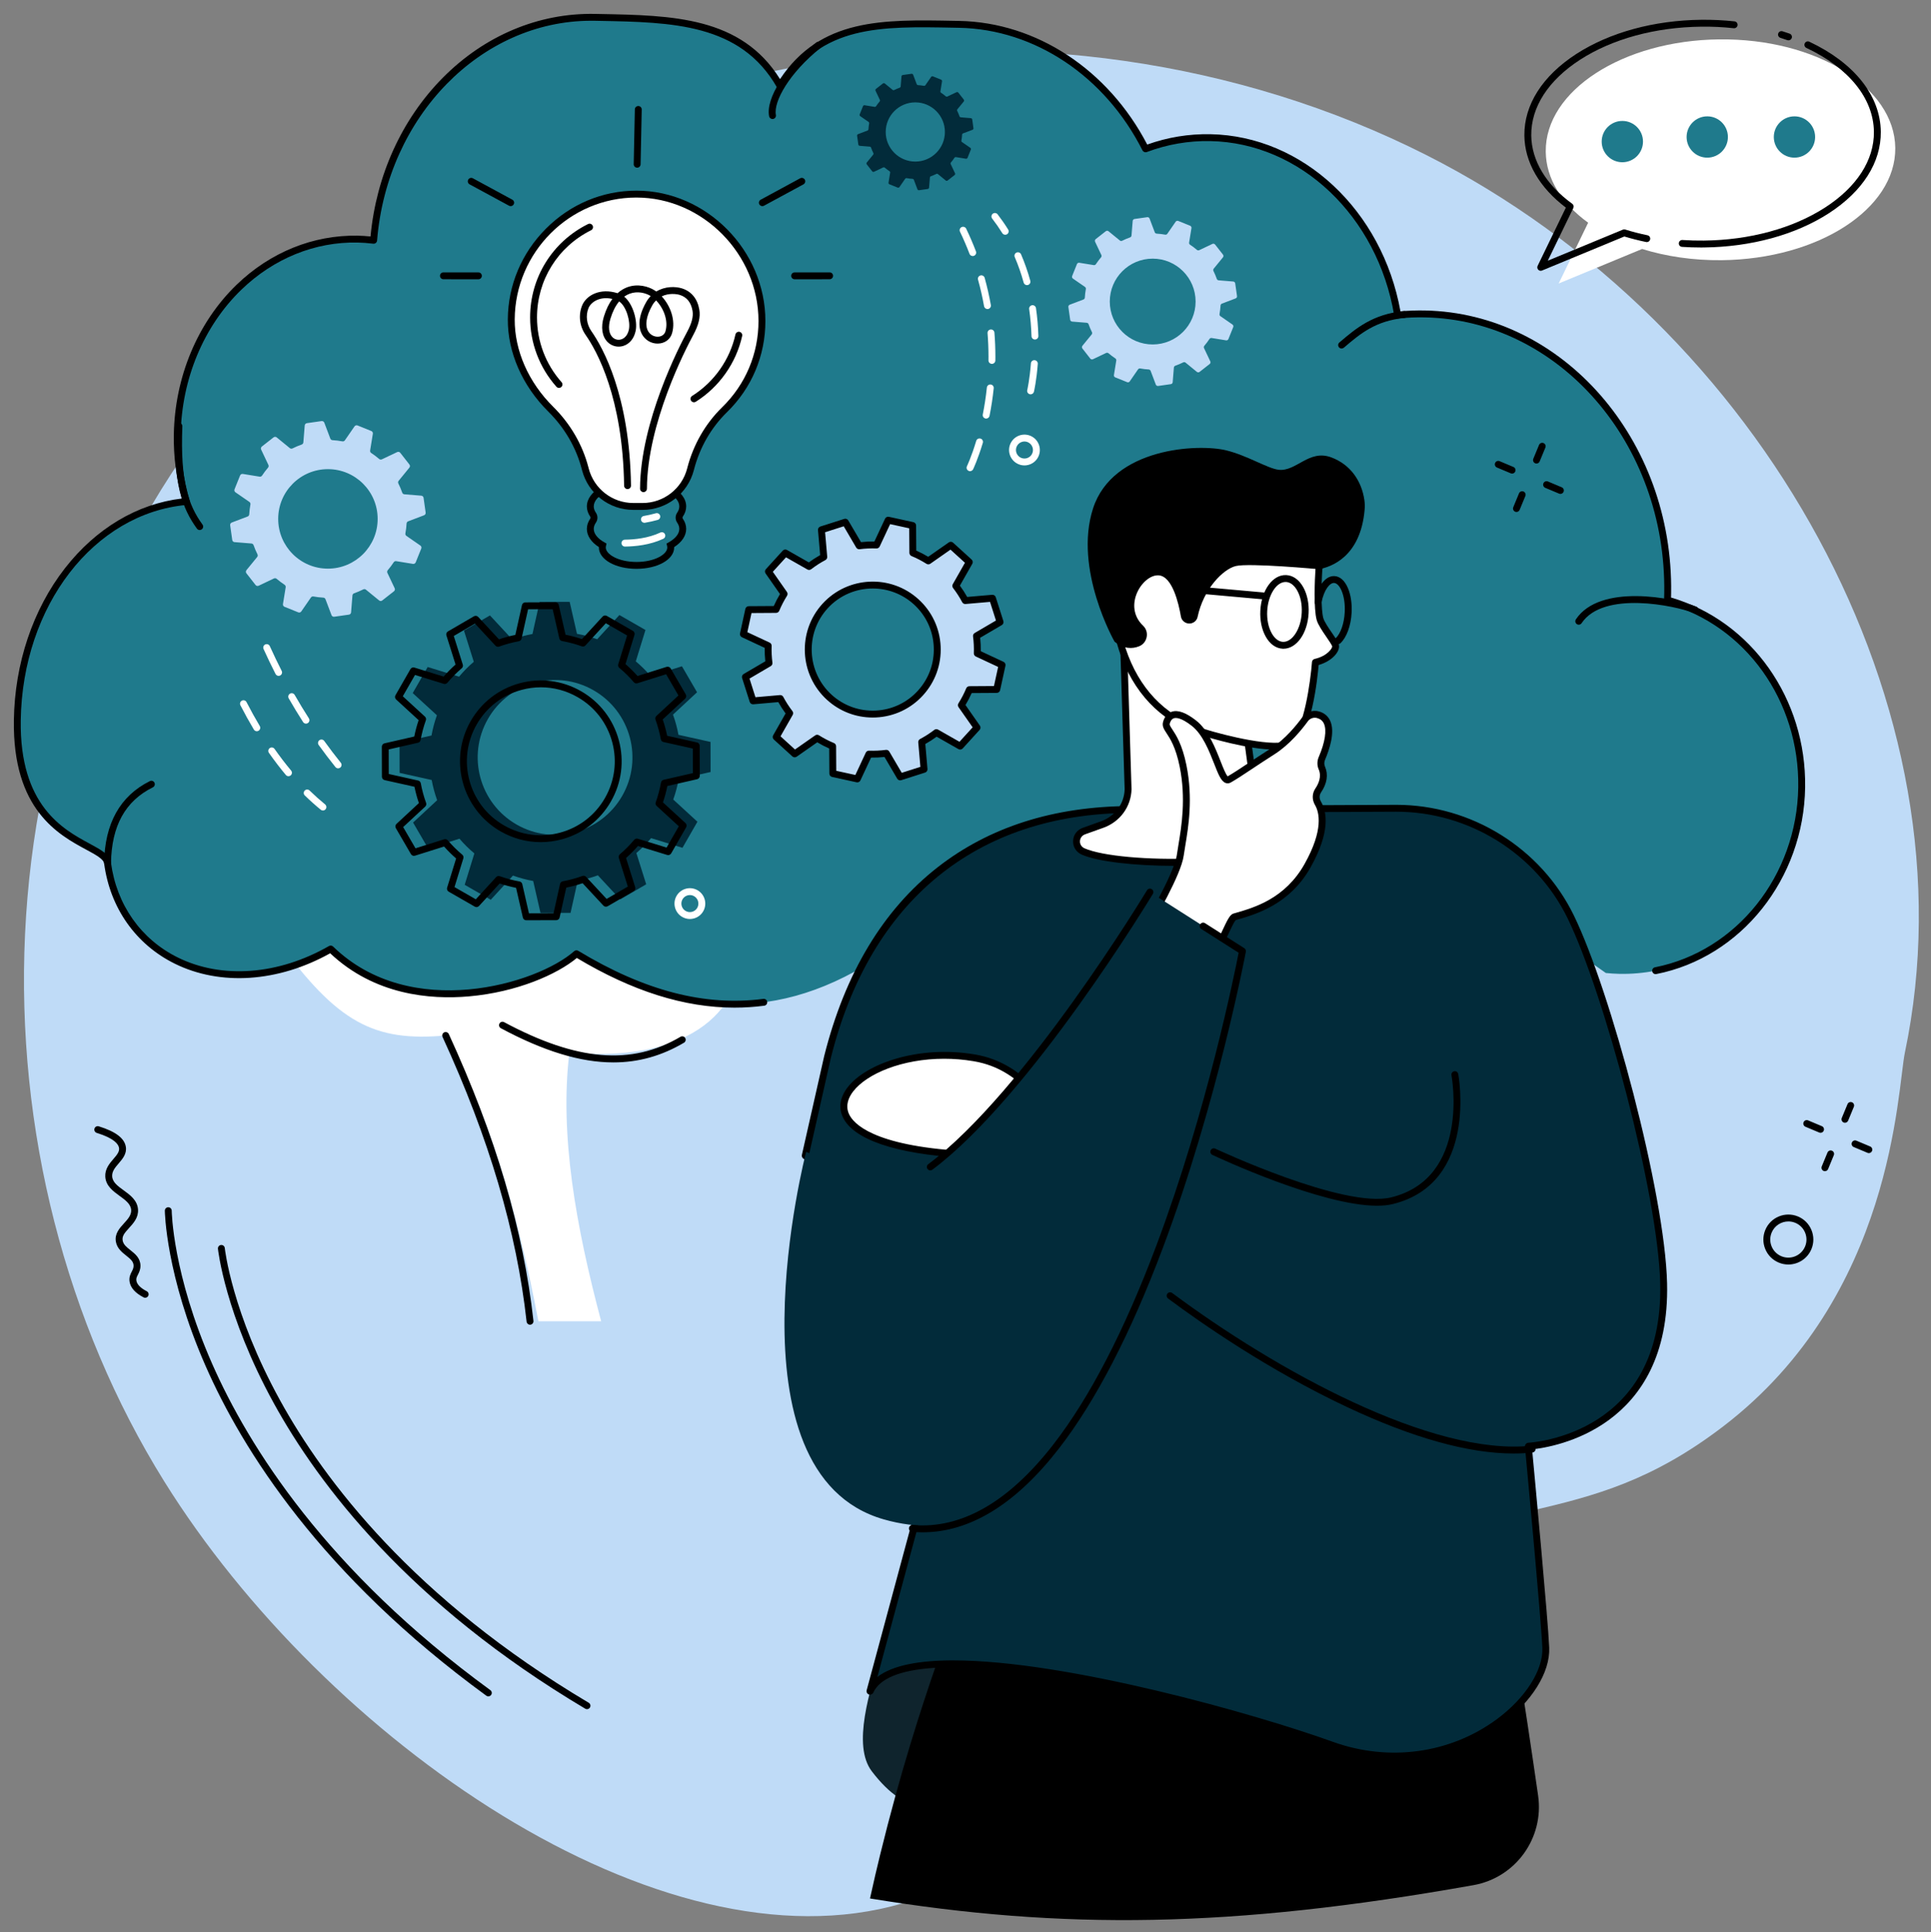 <svg xmlns:inkscape="http://www.inkscape.org/namespaces/inkscape" xmlns:sodipodi="http://sodipodi.sourceforge.net/DTD/sodipodi-0.dtd" xmlns="http://www.w3.org/2000/svg" xmlns:svg="http://www.w3.org/2000/svg" width="296.847mm" height="297.01mm" viewBox="0 0 296.847 297.01" id="svg54290" xml:space="preserve" inkscape:version="1.2.2 (732a01da63, 2022-12-09)" sodipodi:docname="thinking.svg"><rect x="0" y="0" width="296.847" height="297.01" fill="#808080" stroke="none"/><defs id="defs54287"><clipPath clipPathUnits="userSpaceOnUse" id="clipPath54664"><path d="m 30095.8,10124.2 c 0,1227.3 -1021.5,2274.3 -2248.8,2274.3 -1224.9,0 -2235.4,-1018.7 -2243.5,-2243.6 -4.2,-623.71 296.7,-1203.93 706.9,-1609.93 296,-292.89 511.7,-656.87 616.4,-1059.83 l 5.1,-19.48 c 101.7,-391.09 454.7,-664.11 858.8,-664.11 h 165.7 c 404.1,0 757.2,273.02 858.9,664.11 l 3,11.79 c 104.1,400.11 311.1,767.57 607,1056.27 413.6,403.53 670.5,966.99 670.5,1590.48 z" id="path54662"></path></clipPath></defs><g inkscape:label="Layer 1" inkscape:groupmode="layer" id="layer1" transform="translate(93.08,-2.224)"></g><g id="g57383" transform="translate(-302.211,-63.256)"><path d="m 501.371,307.801 c -38.557,19.872 -36.097,40.882 -60.4,48.01 -37.396,10.968 -88.936,-25.369 -113.534,-64.885 -30.126,-48.4 -30.897,-119.346 12.065,-169.497 45.753,-53.411 124.237,-63.549 181.977,-34.339 51.561,26.081 84.659,85.055 73.567,137.947 -1.199,5.733 -1.672,37.394 -27.938,57.474 -21.71,16.597 -35.173,9.538 -65.737,25.29" style="fill:#bfdbf7;fill-opacity:1;fill-rule:nonzero;stroke:none;stroke-width:0.035" id="path54492"></path><path d="m 344.883,207.786 c 9.172,12.7 14.825,15.62 25.839,14.633 6.062,10.654 10.749,25.492 14.256,43.928 h 9.647 c -3.862,-14.539 -6.419,-28.629 -4.885,-41.31 20.826,1.899 27.815,-8.962 25.698,-16.899 l -70.556,-0.353" style="fill:#ffffff;fill-opacity:1;fill-rule:nonzero;stroke:none;stroke-width:0.035" id="path54494"></path><path d="m 396.496,226.558 c -5.088,0 -10.723,-1.741 -17.29,-5.253 -0.258,-0.138 -0.355,-0.458 -0.217,-0.716 0.138,-0.258 0.459,-0.356 0.716,-0.217 11.214,5.998 19.578,6.691 27.117,2.247 0.252,-0.149 0.576,-0.065 0.724,0.187 0.149,0.252 0.065,0.576 -0.187,0.725 -3.416,2.014 -6.98,3.028 -10.863,3.028" style="fill:#000000;fill-opacity:1;fill-rule:nonzero;stroke:none;stroke-width:0.035" id="path54496"></path><path d="m 383.688,266.876 c -0.266,0 -0.495,-0.2 -0.525,-0.471 -1.535,-13.855 -5.762,-28.171 -12.922,-43.765 -0.122,-0.265 -0.006,-0.58 0.26,-0.702 0.265,-0.121 0.58,-0.005 0.702,0.26 7.209,15.699 11.465,30.121 13.012,44.091 0.032,0.29 -0.177,0.552 -0.468,0.584 -0.02,0.002 -0.04,0.003 -0.059,0.003" style="fill:#000000;fill-opacity:1;fill-rule:nonzero;stroke:none;stroke-width:0.035" id="path54498"></path><path d="m 551.161,212.945 c 15.228,0.293 27.773,-12.542 28.02,-28.669 0.208,-13.75 -8.592,-25.445 -20.628,-28.779 0.013,-0.353 0.023,-0.709 0.029,-1.065 0.356,-23.301 -16.361,-42.52 -37.339,-42.922 -1.411,-0.028 -2.804,0.032 -4.178,0.173 -2.551,-15.296 -14.386,-26.995 -28.78,-27.27 -3.486,-0.067 -6.841,0.543 -9.97,1.718 C 472.64,74.902 461.98,67.236 449.654,67 437.974,66.774 428.282,66.379 422.107,76.422 416.243,66.146 405.364,66.146 393.684,65.92 c -17.708,-0.342 -32.45,14.771 -34.033,34.269 -0.811,-0.099 -1.631,-0.162 -2.462,-0.18 -15.056,-0.289 -27.47,13.187 -27.728,30.099 -0.055,3.577 0.445,7.02 1.401,10.234 -14.301,1.288 -25.716,15.741 -25.989,33.609 -0.289,18.91 13.425,18.615 13.872,21.968 2.017,15.126 18.656,22.185 34.303,13.211 12.104,11.759 31.836,6.004 37.781,0.728 14.229,8.598 29.179,11.595 45.895,0.883 10.703,12.173 22.359,8.764 34.302,0.661 11.865,10.944 23.272,10.759 34.273,0.66 9.52,7.167 26.723,11.084 39.832,-2.025 l 3.939,2.776 c 0.69,0.068 1.385,0.119 2.089,0.132" style="fill:#1f7a8c;fill-opacity:1;fill-rule:nonzero;stroke:none;stroke-width:0.035" id="path54500"></path><path d="m 415.137,218.139 c -7.712,3.5e-4 -15.693,-2.517 -24.252,-7.632 -3.032,2.517 -9.215,5.257 -16.59,5.902 -5.989,0.524 -14.514,-0.214 -21.327,-6.625 -7.986,4.453 -16.893,5.054 -23.899,1.593 -5.984,-2.956 -9.938,-8.565 -10.848,-15.388 -0.093,-0.697 -1.269,-1.332 -2.758,-2.137 -4.237,-2.288 -11.329,-6.119 -11.119,-19.911 0.133,-8.717 2.919,-17.007 7.845,-23.336 4.77,-6.128 11.137,-9.92 17.99,-10.724 -0.878,-3.168 -1.298,-6.456 -1.247,-9.783 0.135,-8.869 3.653,-17.279 9.651,-23.075 5.171,-4.995 11.785,-7.669 18.617,-7.542 0.639,0.014 1.288,0.053 1.971,0.123 0.881,-9.377 4.801,-18.009 11.073,-24.359 6.44,-6.519 14.771,-10.022 23.45,-9.853 l 0.689,0.014 c 11.179,0.212 21.753,0.409 27.74,10.012 6.228,-9.366 15.805,-9.176 26.852,-8.961 l 0.689,0.014 c 11.883,0.226 22.919,7.497 28.908,19.004 3.137,-1.122 6.404,-1.655 9.723,-1.591 14.193,0.275 26.406,11.691 29.207,27.227 1.253,-0.113 2.512,-0.155 3.75,-0.131 21.234,0.409 38.217,19.904 37.858,43.459 -0.004,0.222 -0.008,0.445 -0.015,0.663 12.365,3.627 20.819,15.565 20.615,29.182 -0.215,14.06 -9.839,26.127 -22.881,28.694 -0.287,0.059 -0.565,-0.13 -0.621,-0.417 -0.056,-0.287 0.13,-0.565 0.417,-0.622 12.555,-2.471 21.819,-14.108 22.027,-27.671 0.201,-13.284 -8.121,-24.904 -20.24,-28.259 -0.236,-0.067 -0.397,-0.286 -0.388,-0.533 0.013,-0.349 0.023,-0.699 0.028,-1.051 0.351,-22.976 -16.166,-41.991 -36.82,-42.386 -1.358,-0.028 -2.741,0.032 -4.113,0.169 -0.278,0.028 -0.53,-0.162 -0.576,-0.437 -2.548,-15.279 -14.437,-26.564 -28.268,-26.829 -3.339,-0.067 -6.627,0.504 -9.773,1.686 -0.253,0.092 -0.536,-0.018 -0.658,-0.258 -5.761,-11.398 -16.566,-18.62 -28.199,-18.842 l -0.689,-0.014 c -11.454,-0.226 -20.502,-0.402 -26.396,9.186 -0.098,0.159 -0.278,0.236 -0.46,0.25 -0.187,-0.004 -0.358,-0.102 -0.451,-0.268 -5.6,-9.811 -16.133,-10.008 -27.284,-10.22 l -0.69,-0.014 c -0.188,-0.004 -0.379,-0.004 -0.566,-0.004 -16.975,0 -31.382,14.721 -32.929,33.786 -0.012,0.141 -0.081,0.275 -0.193,0.367 -0.111,0.092 -0.254,0.134 -0.398,0.116 -0.851,-0.102 -1.639,-0.162 -2.409,-0.176 -6.546,-0.134 -12.893,2.448 -17.861,7.246 -5.797,5.602 -9.197,13.741 -9.328,22.331 -0.053,3.433 0.412,6.823 1.379,10.075 0.045,0.152 0.02,0.318 -0.069,0.448 -0.089,0.131 -0.232,0.215 -0.391,0.229 -14.273,1.288 -25.239,15.515 -25.507,33.091 -0.201,13.149 6.538,16.788 10.564,18.963 1.823,0.985 3.14,1.696 3.304,2.928 0.863,6.469 4.605,11.782 10.267,14.579 6.791,3.354 15.482,2.697 23.249,-1.757 0.205,-0.117 0.462,-0.085 0.632,0.079 11.925,11.586 31.383,5.751 37.061,0.712 0.173,-0.154 0.426,-0.177 0.625,-0.057 10.169,6.145 19.477,8.564 28.454,7.389 0.288,-0.041 0.555,0.166 0.593,0.456 0.038,0.29 -0.166,0.555 -0.456,0.593 -1.51,0.197 -3.03,0.296 -4.559,0.296" style="fill:#000000;fill-opacity:1;fill-rule:nonzero;stroke:none;stroke-width:0.035" id="path54502"></path><path d="m 318.746,196.448 c -0.003,0 -0.006,0 -0.008,0 -0.292,-0.004 -0.525,-0.245 -0.521,-0.537 0.092,-6.081 2.457,-10.316 7.028,-12.588 0.261,-0.131 0.579,-0.024 0.709,0.238 0.13,0.262 0.023,0.58 -0.238,0.71 -4.247,2.11 -6.354,5.923 -6.441,11.655 -0.005,0.29 -0.24,0.521 -0.529,0.521" style="fill:#000000;fill-opacity:1;fill-rule:nonzero;stroke:none;stroke-width:0.035" id="path54504"></path><path d="m 332.912,144.727 c -0.164,0 -0.325,-0.078 -0.429,-0.219 -2.293,-3.168 -3.645,-6.911 -3.298,-15.766 0.012,-0.293 0.258,-0.526 0.55,-0.508 0.292,0.011 0.519,0.258 0.508,0.55 -0.335,8.551 0.937,12.118 3.098,15.102 0.171,0.236 0.119,0.568 -0.118,0.737 -0.094,0.07 -0.202,0.102 -0.31,0.102" style="fill:#000000;fill-opacity:1;fill-rule:nonzero;stroke:none;stroke-width:0.035" id="path54506"></path><path d="m 508.455,116.829 c -0.15,0 -0.299,-0.064 -0.404,-0.187 -0.189,-0.222 -0.162,-0.557 0.061,-0.748 l 0.078,-0.064 c 2.48,-2.11 5.044,-4.29 9.856,-4.763 0.288,-0.032 0.55,0.183 0.579,0.476 0.029,0.289 -0.184,0.547 -0.475,0.579 -4.482,0.441 -6.81,2.417 -9.274,4.512 l -0.078,0.067 c -0.1,0.085 -0.221,0.127 -0.343,0.127" style="fill:#000000;fill-opacity:1;fill-rule:nonzero;stroke:none;stroke-width:0.035" id="path54508"></path><path d="m 544.908,159.279 c -0.101,0 -0.203,-0.028 -0.293,-0.088 -0.243,-0.162 -0.309,-0.49 -0.147,-0.734 3.692,-5.539 15.021,-3.344 18.509,-1.961 0.272,0.106 0.405,0.413 0.297,0.684 -0.108,0.272 -0.415,0.406 -0.687,0.296 -2.826,-1.115 -13.875,-3.478 -17.239,1.566 -0.102,0.155 -0.27,0.236 -0.441,0.236" style="fill:#000000;fill-opacity:1;fill-rule:nonzero;stroke:none;stroke-width:0.035" id="path54510"></path><path d="m 420.965,81.552 c -0.249,0 -0.471,-0.176 -0.519,-0.43 -0.534,-2.78 2.512,-7.546 7.245,-11.331 0.228,-0.183 0.561,-0.145 0.744,0.081 0.182,0.229 0.145,0.561 -0.083,0.744 -4.8,3.842 -7.26,8.255 -6.866,10.305 0.055,0.289 -0.133,0.564 -0.42,0.621 -0.034,0.007 -0.067,0.011 -0.101,0.011" style="fill:#000000;fill-opacity:1;fill-rule:nonzero;stroke:none;stroke-width:0.035" id="path54512"></path><path d="m 443.708,169.778 c -3.689,4.05 -9.962,4.343 -14.013,0.656 -4.051,-3.69 -4.344,-9.966 -0.655,-14.016 3.689,-4.05 9.962,-4.343 14.013,-0.656 4.051,3.69 4.344,9.966 0.655,14.016 z m 7.512,-20.122 -2.849,-2.593 -3.449,2.413 c -0.767,-0.483 -1.564,-0.9 -2.383,-1.238 l -0.029,-4.202 -3.764,-0.822 -1.782,3.814 c -0.895,-0.035 -1.791,0.007 -2.678,0.123 l -2.13,-3.63 -3.671,1.168 0.364,4.191 c -0.784,0.413 -1.538,0.9 -2.257,1.453 l -3.659,-2.081 -2.594,2.85 2.412,3.447 c -0.483,0.769 -0.896,1.566 -1.236,2.385 l -4.203,0.028 -0.822,3.764 3.814,1.782 c -0.032,0.896 0.009,1.792 0.125,2.678 l -3.631,2.131 1.17,3.672 4.188,-0.363 c 0.415,0.783 0.901,1.538 1.453,2.258 l -2.08,3.658 2.849,2.594 3.449,-2.412 c 0.767,0.483 1.564,0.896 2.383,1.236 l 0.029,4.203 3.765,0.822 1.781,-3.814 c 0.895,0.033 1.791,-0.01 2.679,-0.125 l 2.129,3.631 3.672,-1.17 -0.364,-4.188 c 0.784,-0.415 1.538,-0.901 2.257,-1.455 l 3.659,2.081 2.595,-2.85 -2.412,-3.447 c 0.483,-0.769 0.897,-1.566 1.236,-2.385 l 4.204,-0.028 0.822,-3.764 -3.814,-1.782 c 0.032,-0.896 -0.01,-1.792 -0.125,-2.678 l 3.631,-2.131 -1.17,-3.672 -4.187,0.363 c -0.415,-0.783 -0.901,-1.538 -1.453,-2.254 l 2.08,-3.662" style="fill:#bfdbf7;fill-opacity:1;fill-rule:nonzero;stroke:none;stroke-width:0.035" id="path54514"></path><path d="m 436.378,153.712 c -2.553,0 -5.097,1.03 -6.947,3.062 -3.486,3.831 -3.208,9.779 0.62,13.268 1.855,1.686 4.258,2.551 6.761,2.438 2.506,-0.12 4.816,-1.203 6.505,-3.059 1.689,-1.856 2.554,-4.258 2.437,-6.763 -0.117,-2.505 -1.203,-4.815 -3.058,-6.505 -1.797,-1.633 -4.061,-2.441 -6.319,-2.441 z m -0.015,19.833 c -2.606,0 -5.084,-0.956 -7.023,-2.72 -4.26,-3.881 -4.57,-10.502 -0.69,-14.764 3.879,-4.258 10.501,-4.568 14.761,-0.688 2.063,1.877 3.272,4.449 3.402,7.235 0.13,2.787 -0.833,5.461 -2.712,7.525 -1.879,2.064 -4.449,3.27 -7.237,3.401 -0.167,0.007 -0.334,0.011 -0.5,0.011 z m -5.599,8.19 2.938,0.642 1.602,-3.431 c 0.09,-0.193 0.294,-0.319 0.499,-0.305 0.863,0.032 1.733,-0.01 2.591,-0.121 0.211,-0.028 0.417,0.074 0.525,0.257 l 1.915,3.266 2.865,-0.913 -0.327,-3.766 c -0.018,-0.212 0.092,-0.414 0.28,-0.514 0.752,-0.398 1.486,-0.871 2.182,-1.404 0.169,-0.131 0.399,-0.148 0.584,-0.042 l 3.291,1.871 2.025,-2.224 -2.17,-3.101 c -0.122,-0.176 -0.127,-0.406 -0.014,-0.586 0.467,-0.744 0.869,-1.517 1.195,-2.304 0.082,-0.198 0.273,-0.325 0.485,-0.328 l 3.78,-0.025 0.642,-2.939 -3.431,-1.602 c -0.193,-0.092 -0.313,-0.286 -0.305,-0.501 0.031,-0.861 -0.01,-1.732 -0.121,-2.589 -0.028,-0.212 0.073,-0.416 0.257,-0.526 l 3.266,-1.916 -0.913,-2.865 -3.766,0.328 c -0.208,0.021 -0.414,-0.092 -0.513,-0.282 -0.398,-0.751 -0.871,-1.485 -1.405,-2.18 -0.129,-0.169 -0.145,-0.399 -0.041,-0.586 l 1.871,-3.291 -2.224,-2.021 -3.102,2.17 c -0.174,0.12 -0.405,0.127 -0.585,0.014 -0.742,-0.469 -1.517,-0.871 -2.304,-1.196 -0.196,-0.081 -0.325,-0.275 -0.327,-0.487 l -0.025,-3.778 -2.938,-0.642 -1.602,3.429 c -0.09,0.194 -0.294,0.321 -0.498,0.307 -0.862,-0.032 -1.734,0.007 -2.591,0.12 -0.21,0.028 -0.418,-0.074 -0.525,-0.258 l -1.916,-3.267 -2.865,0.914 0.327,3.768 c 0.019,0.212 -0.091,0.413 -0.279,0.512 -0.754,0.399 -1.488,0.871 -2.183,1.404 -0.169,0.131 -0.399,0.148 -0.584,0.042 l -3.291,-1.87 -2.025,2.223 2.17,3.101 c 0.122,0.176 0.127,0.406 0.014,0.586 -0.467,0.744 -0.869,1.517 -1.195,2.304 -0.082,0.198 -0.273,0.328 -0.485,0.328 l -3.78,0.025 -0.642,2.939 3.431,1.602 c 0.193,0.092 0.313,0.286 0.305,0.501 -0.031,0.861 0.009,1.732 0.121,2.589 0.028,0.212 -0.074,0.416 -0.257,0.526 l -3.266,1.916 0.913,2.865 3.767,-0.328 c 0.21,-0.018 0.414,0.092 0.513,0.282 0.399,0.751 0.872,1.485 1.405,2.18 0.13,0.169 0.146,0.399 0.041,0.586 l -1.871,3.29 2.224,2.025 3.102,-2.168 c 0.174,-0.123 0.405,-0.131 0.585,-0.014 0.742,0.466 1.517,0.868 2.304,1.193 0.197,0.082 0.325,0.273 0.327,0.485 z m 3.239,1.778 c -0.037,0 -0.075,-0.004 -0.113,-0.012 l -3.765,-0.822 c -0.242,-0.053 -0.414,-0.266 -0.416,-0.514 l -0.026,-3.857 c -0.625,-0.275 -1.24,-0.594 -1.838,-0.954 l -3.165,2.213 c -0.202,0.142 -0.477,0.124 -0.659,-0.042 l -2.849,-2.595 c -0.183,-0.167 -0.226,-0.438 -0.104,-0.652 l 1.908,-3.358 c -0.413,-0.561 -0.788,-1.143 -1.121,-1.743 l -3.843,0.335 c -0.247,0.021 -0.474,-0.131 -0.55,-0.367 l -1.17,-3.672 c -0.075,-0.233 0.023,-0.49 0.236,-0.614 l 3.332,-1.954 c -0.074,-0.684 -0.107,-1.376 -0.096,-2.067 l -3.5,-1.633 c -0.224,-0.106 -0.346,-0.349 -0.293,-0.593 l 0.822,-3.764 c 0.053,-0.24 0.266,-0.413 0.513,-0.416 l 3.857,-0.025 c 0.276,-0.624 0.595,-1.242 0.954,-1.838 l -2.213,-3.164 c -0.142,-0.205 -0.124,-0.476 0.042,-0.66 l 2.594,-2.85 c 0.167,-0.183 0.437,-0.226 0.653,-0.102 l 3.357,1.909 c 0.561,-0.413 1.144,-0.79 1.741,-1.122 l -0.334,-3.845 c -0.021,-0.243 0.131,-0.473 0.366,-0.547 l 3.672,-1.171 c 0.235,-0.078 0.492,0.021 0.617,0.236 l 1.954,3.334 c 0.684,-0.074 1.376,-0.109 2.064,-0.099 l 1.635,-3.5 c 0.104,-0.226 0.349,-0.346 0.592,-0.293 l 3.765,0.822 c 0.242,0.053 0.414,0.265 0.416,0.515 l 0.026,3.856 c 0.625,0.275 1.241,0.596 1.838,0.953 l 3.165,-2.212 c 0.202,-0.141 0.477,-0.123 0.659,0.042 l 2.849,2.593 c 0.183,0.169 0.226,0.441 0.104,0.653 l -1.908,3.358 c 0.413,0.561 0.789,1.147 1.121,1.739 l 3.842,-0.332 c 0.247,-0.021 0.475,0.131 0.55,0.367 l 1.17,3.669 c 0.075,0.236 -0.023,0.494 -0.236,0.617 l -3.332,1.954 c 0.074,0.688 0.107,1.379 0.097,2.067 l 3.5,1.633 c 0.224,0.106 0.346,0.349 0.293,0.593 l -0.822,3.764 c -0.053,0.243 -0.266,0.416 -0.513,0.416 l -3.857,0.025 c -0.275,0.624 -0.595,1.242 -0.954,1.838 l 2.213,3.164 c 0.142,0.205 0.124,0.476 -0.042,0.66 l -2.595,2.85 c -0.167,0.183 -0.438,0.226 -0.653,0.104 l -3.357,-1.908 c -0.562,0.413 -1.145,0.789 -1.74,1.121 l 0.334,3.843 c 0.021,0.246 -0.131,0.475 -0.367,0.55 l -3.671,1.17 c -0.235,0.077 -0.492,-0.023 -0.617,-0.236 l -1.954,-3.332 c -0.685,0.075 -1.378,0.107 -2.064,0.096 l -1.635,3.501 c -0.088,0.189 -0.277,0.305 -0.479,0.305" style="fill:#000000;fill-opacity:1;fill-rule:nonzero;stroke:none;stroke-width:0.035" id="path54516"></path><path d="m 397.859,185.594 c -3.268,5.698 -10.537,7.669 -16.236,4.4 -5.698,-3.268 -7.669,-10.537 -4.401,-16.237 3.268,-5.697 10.537,-7.666 16.236,-4.399 5.699,3.267 7.669,10.537 4.401,16.236 z m 3.578,-25.503 -4.008,-2.3 -3.412,3.718 c -1.023,-0.363 -2.063,-0.642 -3.11,-0.829 l -1.124,-4.914 -4.62,0.014 -1.097,4.928 c -1.056,0.194 -2.094,0.476 -3.103,0.84 l -3.435,-3.697 -3.995,2.321 1.512,4.808 c -0.81,0.688 -1.567,1.453 -2.266,2.286 l -4.823,-1.485 -2.299,4.008 3.718,3.411 c -0.366,1.023 -0.644,2.064 -0.83,3.111 l -4.913,1.123 0.013,4.621 4.927,1.096 c 0.194,1.056 0.476,2.094 0.841,3.103 l -3.699,3.435 2.322,3.995 4.808,-1.512 c 0.689,0.81 1.454,1.567 2.287,2.266 l -1.486,4.823 4.008,2.299 3.413,-3.718 c 1.023,0.366 2.063,0.644 3.11,0.83 l 1.123,4.913 4.621,-0.013 1.096,-4.927 c 1.056,-0.194 2.094,-0.475 3.103,-0.841 l 3.435,3.699 3.994,-2.322 -1.512,-4.808 c 0.811,-0.689 1.567,-1.454 2.266,-2.287 l 4.823,1.486 2.299,-4.008 -3.718,-3.413 c 0.366,-1.023 0.644,-2.063 0.829,-3.11 l 4.913,-1.123 -0.013,-4.62 -4.927,-1.095 c -0.194,-1.058 -0.476,-2.095 -0.841,-3.104 l 3.699,-3.436 -2.322,-3.993 -4.808,1.51 c -0.689,-0.808 -1.454,-1.566 -2.287,-2.265 l 1.486,-4.822" style="fill:#022b3a;fill-opacity:1;fill-rule:nonzero;stroke:none;stroke-width:0.035" id="path54518"></path><path d="m 385.365,168.899 c -0.998,0 -2.002,0.134 -2.991,0.402 -2.93,0.794 -5.376,2.681 -6.886,5.316 -3.118,5.435 -1.232,12.394 4.205,15.512 2.633,1.51 5.697,1.905 8.628,1.111 2.93,-0.794 5.376,-2.682 6.886,-5.315 1.511,-2.633 1.905,-5.697 1.111,-8.628 -0.794,-2.93 -2.682,-5.375 -5.315,-6.885 -1.744,-1.002 -3.678,-1.513 -5.636,-1.513 z m -0.038,23.8 c -2.141,0 -4.254,-0.558 -6.161,-1.652 -5.943,-3.408 -8.005,-11.015 -4.596,-16.959 1.651,-2.879 4.324,-4.942 7.527,-5.81 3.203,-0.864 6.553,-0.437 9.431,1.217 2.879,1.647 4.942,4.322 5.81,7.525 0.868,3.203 0.437,6.552 -1.214,9.431 -1.651,2.879 -4.324,4.942 -7.527,5.811 -1.081,0.293 -2.179,0.438 -3.27,0.438 z m -6.455,5.208 c 0.06,0 0.12,0.01 0.178,0.031 0.996,0.356 2.013,0.628 3.024,0.807 0.21,0.037 0.376,0.196 0.424,0.403 l 1.029,4.501 3.774,-0.011 1.005,-4.514 c 0.046,-0.207 0.212,-0.367 0.421,-0.405 1.023,-0.188 2.039,-0.463 3.018,-0.818 0.2,-0.073 0.424,-0.018 0.568,0.138 l 3.147,3.389 3.264,-1.897 -1.385,-4.405 c -0.064,-0.203 0,-0.424 0.162,-0.562 0.782,-0.664 1.523,-1.413 2.203,-2.223 0.137,-0.163 0.358,-0.228 0.561,-0.166 l 4.419,1.361 1.877,-3.274 -3.406,-3.126 c -0.157,-0.144 -0.212,-0.368 -0.14,-0.568 0.356,-0.996 0.628,-2.014 0.807,-3.025 0.037,-0.209 0.196,-0.376 0.403,-0.423 l 4.501,-1.029 -0.011,-3.774 -4.514,-1.005 c -0.207,-0.046 -0.367,-0.212 -0.405,-0.421 -0.188,-1.024 -0.464,-2.04 -0.818,-3.018 -0.072,-0.201 -0.018,-0.423 0.138,-0.568 l 3.389,-3.147 -1.897,-3.263 -4.405,1.383 c -0.202,0.064 -0.424,0 -0.562,-0.162 -0.665,-0.783 -1.413,-1.524 -2.223,-2.201 -0.163,-0.138 -0.229,-0.36 -0.166,-0.561 l 1.361,-4.42 -3.274,-1.877 -3.126,3.404 c -0.144,0.159 -0.367,0.215 -0.568,0.141 -0.996,-0.356 -2.014,-0.628 -3.025,-0.808 -0.21,-0.035 -0.376,-0.194 -0.424,-0.402 l -1.029,-4.501 -3.774,0.011 -1.005,4.516 c -0.046,0.208 -0.212,0.367 -0.421,0.406 -1.026,0.187 -2.041,0.462 -3.019,0.818 -0.2,0.07 -0.424,0.018 -0.568,-0.138 l -3.147,-3.39 -3.264,1.898 1.385,4.403 c 0.064,0.205 0,0.427 -0.162,0.564 -0.784,0.663 -1.525,1.411 -2.203,2.223 -0.137,0.162 -0.358,0.229 -0.561,0.166 l -4.419,-1.362 -1.877,3.274 3.406,3.126 c 0.157,0.145 0.212,0.37 0.14,0.568 -0.356,0.998 -0.628,2.014 -0.807,3.026 -0.037,0.209 -0.196,0.376 -0.403,0.423 l -4.501,1.029 0.011,3.774 4.514,1.005 c 0.207,0.046 0.367,0.212 0.405,0.421 0.189,1.026 0.464,2.041 0.818,3.018 0.072,0.2 0.018,0.424 -0.138,0.568 l -3.389,3.147 1.897,3.263 4.404,-1.385 c 0.202,-0.065 0.424,-3.5e-4 0.562,0.162 0.665,0.782 1.413,1.523 2.224,2.203 0.163,0.137 0.229,0.358 0.166,0.561 l -1.361,4.419 3.274,1.878 3.126,-3.407 c 0.102,-0.111 0.244,-0.171 0.39,-0.171 z m 4.234,6.802 c -0.247,0 -0.461,-0.17 -0.516,-0.411 l -1.046,-4.575 c -0.842,-0.165 -1.686,-0.391 -2.517,-0.672 l -3.177,3.462 c -0.168,0.182 -0.439,0.225 -0.653,0.101 l -4.008,-2.299 c -0.215,-0.123 -0.316,-0.378 -0.243,-0.615 l 1.384,-4.49 c -0.663,-0.576 -1.283,-1.191 -1.851,-1.834 l -4.477,1.408 c -0.235,0.074 -0.492,-0.025 -0.616,-0.239 l -2.322,-3.995 c -0.125,-0.214 -0.084,-0.485 0.097,-0.654 l 3.445,-3.198 c -0.28,-0.819 -0.509,-1.66 -0.681,-2.511 l -4.589,-1.021 c -0.241,-0.054 -0.413,-0.268 -0.414,-0.515 l -0.013,-4.621 c -7.1e-4,-0.247 0.17,-0.462 0.411,-0.517 l 4.576,-1.046 c 0.165,-0.844 0.391,-1.687 0.672,-2.516 l -3.462,-3.179 c -0.182,-0.166 -0.224,-0.437 -0.101,-0.653 l 2.299,-4.008 c 0.123,-0.215 0.378,-0.318 0.615,-0.243 l 4.49,1.383 c 0.575,-0.66 1.19,-1.281 1.834,-1.852 l -1.408,-4.477 c -0.074,-0.236 0.025,-0.49 0.239,-0.614 l 3.995,-2.325 c 0.213,-0.123 0.485,-0.081 0.654,0.099 l 3.198,3.447 c 0.819,-0.282 1.661,-0.512 2.511,-0.681 l 1.021,-4.59 c 0.054,-0.24 0.268,-0.413 0.515,-0.413 l 4.62,-0.014 c 7e-4,0 0.001,0 0.002,0 0.247,0 0.461,0.169 0.516,0.409 l 1.046,4.576 c 0.842,0.166 1.686,0.392 2.517,0.674 l 3.177,-3.461 c 0.167,-0.183 0.439,-0.226 0.653,-0.102 l 4.008,2.3 c 0.215,0.12 0.315,0.377 0.243,0.614 l -1.384,4.491 c 0.662,0.575 1.283,1.189 1.851,1.831 l 4.477,-1.408 c 0.236,-0.071 0.492,0.028 0.616,0.24 l 2.322,3.993 c 0.125,0.215 0.084,0.487 -0.097,0.656 l -3.445,3.196 c 0.281,0.822 0.509,1.665 0.681,2.512 l 4.588,1.022 c 0.242,0.054 0.414,0.267 0.414,0.515 l 0.013,4.621 c 7.1e-4,0.247 -0.17,0.462 -0.411,0.517 l -4.576,1.046 c -0.165,0.842 -0.391,1.686 -0.672,2.517 l 3.462,3.177 c 0.182,0.167 0.224,0.439 0.101,0.653 l -2.299,4.008 c -0.123,0.214 -0.379,0.316 -0.615,0.242 l -4.491,-1.383 c -0.576,0.663 -1.19,1.283 -1.833,1.851 l 1.408,4.477 c 0.074,0.236 -0.025,0.492 -0.239,0.616 l -3.995,2.322 c -0.214,0.124 -0.486,0.083 -0.654,-0.097 l -3.199,-3.445 c -0.82,0.281 -1.662,0.509 -2.51,0.68 l -1.021,4.588 c -0.054,0.242 -0.268,0.413 -0.515,0.414 l -4.62,0.013 c -3.5e-4,0 -10e-4,0 -10e-4,0" style="fill:#000000;fill-opacity:1;fill-rule:nonzero;stroke:none;stroke-width:0.035" id="path54520"></path><path d="m 479.411,116.201 c -3.643,0 -6.596,-2.953 -6.596,-6.593 0,-3.644 2.953,-6.597 6.596,-6.597 3.643,0 6.596,2.953 6.596,6.597 0,3.641 -2.953,6.593 -6.596,6.593 z m 12.687,-9.387 c -0.022,-0.155 -0.147,-0.272 -0.303,-0.286 l -2.245,-0.183 c -0.131,-0.011 -0.241,-0.099 -0.285,-0.222 -0.146,-0.416 -0.318,-0.822 -0.512,-1.21 -0.059,-0.116 -0.045,-0.258 0.038,-0.36 l 1.423,-1.743 c 0.098,-0.12 0.1,-0.293 0.005,-0.416 l -1.215,-1.552 c -0.096,-0.123 -0.264,-0.162 -0.405,-0.099 l -2.037,0.967 c -0.119,0.056 -0.258,0.035 -0.357,-0.049 -0.333,-0.286 -0.683,-0.547 -1.049,-0.79 -0.109,-0.071 -0.168,-0.198 -0.146,-0.328 l 0.362,-2.226 c 0.025,-0.155 -0.06,-0.303 -0.204,-0.363 l -1.828,-0.737 c -0.145,-0.056 -0.31,-0.007 -0.398,0.12 l -1.28,1.852 c -0.074,0.109 -0.205,0.159 -0.334,0.134 -0.428,-0.078 -0.863,-0.131 -1.305,-0.155 -0.131,-0.007 -0.246,-0.088 -0.293,-0.212 l -0.798,-2.106 c -0.055,-0.148 -0.204,-0.236 -0.358,-0.212 l -1.952,0.275 c -0.154,0.021 -0.272,0.148 -0.285,0.303 l -0.183,2.247 c -0.011,0.131 -0.098,0.24 -0.222,0.282 -0.417,0.148 -0.821,0.318 -1.21,0.515 -0.117,0.057 -0.257,0.046 -0.358,-0.039 l -1.742,-1.422 c -0.121,-0.102 -0.293,-0.102 -0.416,-0.007 l -1.553,1.217 c -0.122,0.095 -0.162,0.265 -0.096,0.406 l 0.965,2.039 c 0.056,0.116 0.036,0.254 -0.05,0.356 -0.284,0.332 -0.548,0.684 -0.789,1.048 -0.072,0.109 -0.2,0.169 -0.329,0.148 l -2.224,-0.363 c -0.154,-0.025 -0.304,0.06 -0.362,0.205 l -0.737,1.831 c -0.058,0.145 -0.008,0.31 0.12,0.399 l 1.85,1.281 c 0.108,0.074 0.159,0.205 0.136,0.332 -0.08,0.43 -0.132,0.864 -0.157,1.309 -0.007,0.131 -0.089,0.243 -0.212,0.293 l -2.107,0.797 c -0.145,0.056 -0.233,0.205 -0.211,0.36 l 0.276,1.951 c 0.022,0.155 0.147,0.275 0.303,0.286 l 2.245,0.183 c 0.131,0.011 0.241,0.099 0.285,0.222 0.146,0.42 0.318,0.822 0.512,1.214 0.059,0.116 0.045,0.254 -0.038,0.356 l -1.424,1.743 c -0.098,0.123 -0.1,0.296 -0.004,0.416 l 1.215,1.556 c 0.096,0.12 0.264,0.162 0.405,0.095 l 2.037,-0.967 c 0.119,-0.056 0.258,-0.035 0.357,0.049 0.333,0.286 0.683,0.55 1.048,0.79 0.11,0.071 0.168,0.201 0.147,0.328 l -0.362,2.23 c -0.025,0.152 0.06,0.303 0.204,0.36 l 1.829,0.737 c 0.144,0.06 0.309,0.011 0.398,-0.12 l 1.28,-1.852 c 0.074,-0.106 0.205,-0.159 0.334,-0.134 0.427,0.078 0.863,0.131 1.304,0.155 0.131,0.007 0.246,0.088 0.293,0.212 l 0.798,2.11 c 0.055,0.145 0.204,0.233 0.358,0.212 l 1.952,-0.279 c 0.154,-0.021 0.273,-0.145 0.285,-0.3 l 0.183,-2.247 c 0.011,-0.134 0.099,-0.243 0.223,-0.286 0.417,-0.148 0.821,-0.318 1.21,-0.512 0.117,-0.06 0.257,-0.046 0.358,0.035 l 1.742,1.425 c 0.121,0.099 0.293,0.099 0.416,0.004 l 1.553,-1.217 c 0.123,-0.095 0.162,-0.261 0.096,-0.402 l -0.965,-2.039 c -0.056,-0.12 -0.036,-0.258 0.049,-0.356 0.285,-0.335 0.548,-0.684 0.789,-1.051 0.072,-0.109 0.2,-0.169 0.329,-0.148 l 2.224,0.363 c 0.154,0.025 0.304,-0.06 0.362,-0.205 l 0.737,-1.831 c 0.058,-0.145 0.008,-0.307 -0.119,-0.399 l -1.851,-1.281 c -0.108,-0.074 -0.159,-0.205 -0.136,-0.332 0.079,-0.427 0.132,-0.864 0.157,-1.305 0.008,-0.131 0.089,-0.247 0.212,-0.293 l 2.107,-0.801 c 0.145,-0.056 0.233,-0.205 0.211,-0.356 l -0.276,-1.954" style="fill:#bfdbf7;fill-opacity:1;fill-rule:nonzero;stroke:none;stroke-width:0.035" id="path54522"></path><path d="m 352.622,150.661 c -4.223,0 -7.645,-3.425 -7.645,-7.645 0,-4.223 3.423,-7.648 7.645,-7.648 4.222,0 7.645,3.425 7.645,7.648 0,4.219 -3.423,7.645 -7.645,7.645 z m 14.706,-10.883 c -0.025,-0.18 -0.171,-0.318 -0.351,-0.332 l -2.602,-0.212 c -0.152,-0.011 -0.28,-0.113 -0.33,-0.258 -0.17,-0.483 -0.368,-0.953 -0.594,-1.404 -0.068,-0.138 -0.052,-0.296 0.044,-0.416 l 1.65,-2.021 c 0.114,-0.138 0.116,-0.339 0.005,-0.48 l -1.409,-1.803 c -0.111,-0.141 -0.306,-0.187 -0.469,-0.109 l -2.361,1.118 c -0.138,0.064 -0.299,0.042 -0.414,-0.057 -0.386,-0.332 -0.792,-0.639 -1.216,-0.917 -0.127,-0.081 -0.194,-0.229 -0.17,-0.381 l 0.419,-2.582 c 0.029,-0.176 -0.069,-0.349 -0.236,-0.416 l -2.12,-0.857 c -0.167,-0.067 -0.359,-0.007 -0.461,0.141 l -1.483,2.145 c -0.087,0.123 -0.238,0.187 -0.387,0.159 -0.496,-0.092 -1.001,-0.155 -1.512,-0.183 -0.152,-0.007 -0.285,-0.102 -0.34,-0.243 l -0.925,-2.445 c -0.064,-0.169 -0.236,-0.272 -0.415,-0.247 l -2.263,0.321 c -0.179,0.028 -0.316,0.173 -0.331,0.353 l -0.212,2.603 c -0.012,0.152 -0.114,0.279 -0.258,0.332 -0.483,0.169 -0.952,0.367 -1.403,0.593 -0.136,0.067 -0.298,0.053 -0.416,-0.042 l -2.019,-1.651 c -0.14,-0.113 -0.34,-0.116 -0.482,-0.007 l -1.8,1.411 c -0.142,0.113 -0.188,0.307 -0.111,0.469 l 1.118,2.364 c 0.065,0.138 0.041,0.296 -0.058,0.413 -0.33,0.388 -0.635,0.794 -0.915,1.217 -0.084,0.127 -0.232,0.194 -0.382,0.169 l -2.578,-0.42 c -0.178,-0.028 -0.352,0.07 -0.42,0.236 l -0.854,2.124 c -0.067,0.166 -0.01,0.36 0.139,0.462 l 2.145,1.482 c 0.125,0.088 0.185,0.24 0.157,0.388 -0.092,0.497 -0.152,1.002 -0.181,1.513 -0.009,0.152 -0.104,0.286 -0.246,0.339 l -2.442,0.928 c -0.169,0.064 -0.271,0.236 -0.246,0.416 l 0.32,2.261 c 0.025,0.18 0.171,0.318 0.351,0.332 l 2.602,0.212 c 0.152,0.014 0.28,0.116 0.33,0.258 0.17,0.483 0.368,0.953 0.594,1.404 0.068,0.138 0.052,0.3 -0.044,0.416 l -1.65,2.021 c -0.114,0.141 -0.116,0.339 -0.005,0.483 l 1.409,1.799 c 0.111,0.141 0.306,0.187 0.469,0.113 l 2.361,-1.122 c 0.138,-0.064 0.298,-0.039 0.414,0.06 0.386,0.328 0.792,0.635 1.216,0.914 0.127,0.085 0.194,0.233 0.17,0.381 l -0.42,2.582 c -0.029,0.176 0.069,0.353 0.236,0.42 l 2.119,0.854 c 0.168,0.067 0.359,0.011 0.462,-0.138 l 1.483,-2.148 c 0.087,-0.123 0.238,-0.183 0.387,-0.155 0.495,0.092 1,0.152 1.512,0.18 0.152,0.007 0.285,0.102 0.339,0.247 l 0.926,2.441 c 0.064,0.169 0.236,0.272 0.415,0.247 l 2.263,-0.321 c 0.179,-0.025 0.316,-0.173 0.33,-0.349 l 0.212,-2.607 c 0.012,-0.152 0.114,-0.279 0.258,-0.328 0.483,-0.173 0.952,-0.37 1.403,-0.596 0.136,-0.067 0.298,-0.053 0.416,0.046 l 2.019,1.647 c 0.14,0.116 0.34,0.116 0.482,0.007 l 1.8,-1.411 c 0.142,-0.109 0.188,-0.307 0.111,-0.469 l -1.118,-2.36 c -0.065,-0.138 -0.041,-0.3 0.058,-0.416 0.33,-0.385 0.635,-0.794 0.914,-1.217 0.084,-0.127 0.232,-0.194 0.382,-0.169 l 2.578,0.42 c 0.178,0.028 0.352,-0.071 0.42,-0.236 l 0.855,-2.124 c 0.067,-0.166 0.01,-0.356 -0.138,-0.459 l -2.145,-1.485 c -0.125,-0.088 -0.185,-0.236 -0.157,-0.388 0.092,-0.494 0.152,-1.002 0.181,-1.513 0.009,-0.152 0.103,-0.286 0.246,-0.339 l 2.442,-0.928 c 0.169,-0.064 0.271,-0.236 0.245,-0.413 l -0.32,-2.265" style="fill:#bfdbf7;fill-opacity:1;fill-rule:nonzero;stroke:none;stroke-width:0.035" id="path54524"></path><path d="m 442.918,88.092 c -2.513,0 -4.55,-2.039 -4.55,-4.551 0,-2.512 2.037,-4.551 4.55,-4.551 2.513,0 4.55,2.039 4.55,4.551 0,2.512 -2.037,4.551 -4.55,4.551 z m 8.752,-6.477 c -0.015,-0.106 -0.102,-0.187 -0.209,-0.198 l -1.549,-0.127 c -0.09,-0.007 -0.167,-0.067 -0.197,-0.152 -0.101,-0.289 -0.219,-0.568 -0.353,-0.836 -0.041,-0.081 -0.031,-0.176 0.026,-0.247 l 0.982,-1.203 c 0.068,-0.085 0.069,-0.201 0.003,-0.286 l -0.838,-1.072 c -0.066,-0.085 -0.182,-0.113 -0.279,-0.067 l -1.405,0.667 c -0.082,0.039 -0.178,0.025 -0.247,-0.035 -0.23,-0.194 -0.471,-0.377 -0.724,-0.543 -0.075,-0.049 -0.115,-0.138 -0.101,-0.226 l 0.25,-1.538 c 0.017,-0.106 -0.041,-0.208 -0.141,-0.25 l -1.262,-0.508 c -0.1,-0.039 -0.213,-0.007 -0.274,0.085 l -0.883,1.277 c -0.051,0.074 -0.141,0.109 -0.23,0.092 -0.295,-0.053 -0.595,-0.088 -0.9,-0.106 -0.091,-0.007 -0.17,-0.064 -0.202,-0.148 l -0.551,-1.453 c -0.038,-0.099 -0.14,-0.162 -0.247,-0.145 l -1.347,0.191 c -0.106,0.014 -0.188,0.102 -0.197,0.208 l -0.127,1.549 c -0.007,0.092 -0.068,0.166 -0.153,0.198 -0.288,0.102 -0.567,0.219 -0.835,0.353 -0.081,0.042 -0.177,0.032 -0.248,-0.025 l -1.202,-0.984 c -0.083,-0.067 -0.202,-0.067 -0.287,0 l -1.071,0.836 c -0.085,0.067 -0.112,0.183 -0.066,0.279 l 0.665,1.408 c 0.039,0.081 0.025,0.176 -0.034,0.247 -0.197,0.229 -0.378,0.473 -0.544,0.723 -0.05,0.078 -0.138,0.116 -0.228,0.102 l -1.534,-0.25 c -0.106,-0.018 -0.21,0.042 -0.25,0.141 l -0.509,1.263 c -0.04,0.099 -0.006,0.215 0.083,0.275 l 1.276,0.882 c 0.074,0.053 0.11,0.141 0.094,0.229 -0.055,0.296 -0.091,0.596 -0.108,0.903 -0.005,0.088 -0.061,0.169 -0.146,0.201 l -1.453,0.55 c -0.1,0.039 -0.161,0.141 -0.146,0.247 l 0.19,1.348 c 0.015,0.106 0.102,0.191 0.209,0.198 l 1.549,0.127 c 0.09,0.007 0.167,0.067 0.197,0.152 0.101,0.289 0.219,0.568 0.353,0.836 0.041,0.081 0.031,0.176 -0.026,0.247 l -0.982,1.203 c -0.068,0.085 -0.069,0.205 -0.003,0.289 l 0.838,1.069 c 0.066,0.085 0.182,0.113 0.279,0.067 l 1.405,-0.667 c 0.082,-0.039 0.178,-0.025 0.247,0.035 0.23,0.198 0.471,0.377 0.723,0.543 0.075,0.049 0.116,0.138 0.101,0.229 l -0.25,1.535 c -0.017,0.106 0.041,0.212 0.141,0.25 l 1.262,0.508 c 0.1,0.042 0.213,0.007 0.274,-0.081 l 0.883,-1.277 c 0.051,-0.074 0.141,-0.113 0.23,-0.095 0.295,0.056 0.595,0.092 0.9,0.109 0.091,0.004 0.17,0.06 0.202,0.145 l 0.551,1.453 c 0.038,0.102 0.14,0.162 0.247,0.148 l 1.347,-0.191 c 0.106,-0.018 0.188,-0.102 0.196,-0.212 l 0.126,-1.549 c 0.008,-0.092 0.068,-0.166 0.153,-0.198 0.288,-0.099 0.567,-0.219 0.835,-0.353 0.081,-0.039 0.177,-0.032 0.248,0.028 l 1.202,0.981 c 0.083,0.067 0.202,0.071 0.287,0.004 l 1.071,-0.84 c 0.085,-0.067 0.112,-0.183 0.066,-0.279 l -0.665,-1.408 c -0.038,-0.081 -0.024,-0.176 0.034,-0.247 0.197,-0.229 0.378,-0.469 0.544,-0.723 0.05,-0.074 0.138,-0.116 0.227,-0.102 l 1.535,0.25 c 0.106,0.018 0.21,-0.039 0.25,-0.141 l 0.508,-1.263 c 0.041,-0.099 0.006,-0.212 -0.082,-0.275 l -1.276,-0.882 c -0.074,-0.049 -0.11,-0.141 -0.094,-0.229 0.055,-0.296 0.091,-0.596 0.108,-0.9 0.005,-0.092 0.061,-0.173 0.146,-0.205 l 1.453,-0.55 c 0.1,-0.039 0.161,-0.141 0.146,-0.247 L 451.67,81.615" style="fill:#022b3a;fill-opacity:1;fill-rule:nonzero;stroke:none;stroke-width:0.035" id="path54526"></path><path d="m 451.746,102.612 c -0.213,0 -0.414,-0.127 -0.494,-0.339 -0.437,-1.143 -0.929,-2.286 -1.463,-3.401 -0.126,-0.265 -0.015,-0.582 0.249,-0.709 0.263,-0.123 0.579,-0.014 0.706,0.25 0.546,1.143 1.05,2.311 1.497,3.482 0.104,0.272 -0.032,0.579 -0.305,0.681 -0.062,0.025 -0.126,0.035 -0.189,0.035 z m 2.263,8.146 c -0.251,0 -0.474,-0.18 -0.52,-0.437 -0.243,-1.365 -0.555,-2.738 -0.928,-4.078 -0.078,-0.279 0.086,-0.572 0.368,-0.649 0.28,-0.078 0.573,0.085 0.652,0.367 0.381,1.372 0.701,2.776 0.95,4.177 0.051,0.286 -0.14,0.561 -0.428,0.614 -0.031,0.004 -0.062,0.007 -0.093,0.007 z m 0.687,8.428 c -0.002,0 -0.005,0 -0.007,0 -0.292,-0.007 -0.526,-0.243 -0.522,-0.536 0.002,-0.191 0.004,-0.381 0.004,-0.572 0,-1.203 -0.049,-2.417 -0.146,-3.609 -0.023,-0.293 0.193,-0.547 0.485,-0.572 0.293,-0.021 0.546,0.194 0.57,0.487 0.099,1.221 0.149,2.462 0.149,3.694 -3.5e-4,0.198 -10e-4,0.392 -0.004,0.582 -0.004,0.293 -0.24,0.526 -0.529,0.526 z m -0.883,8.41 c -0.034,0 -0.069,-0.004 -0.104,-0.011 -0.286,-0.056 -0.473,-0.335 -0.416,-0.624 0.271,-1.362 0.482,-2.752 0.627,-4.135 0.031,-0.293 0.293,-0.501 0.582,-0.473 0.291,0.032 0.501,0.293 0.471,0.582 -0.149,1.415 -0.364,2.84 -0.641,4.233 -0.05,0.25 -0.271,0.427 -0.519,0.427 z m -2.48,8.082 c -0.077,0 -0.155,-0.014 -0.23,-0.053 -0.263,-0.127 -0.373,-0.441 -0.247,-0.706 0.007,-0.014 0.692,-1.446 1.429,-3.898 0.084,-0.279 0.379,-0.437 0.659,-0.353 0.28,0.081 0.439,0.377 0.355,0.656 -0.764,2.544 -1.46,3.993 -1.489,4.057 -0.091,0.187 -0.28,0.296 -0.477,0.296" style="fill:#ffffff;fill-opacity:1;fill-rule:nonzero;stroke:none;stroke-width:0.035" id="path54528"></path><path d="m 456.74,99.339 c -0.177,0 -0.35,-0.088 -0.45,-0.25 -0.478,-0.769 -1.002,-1.524 -1.555,-2.24 -0.179,-0.233 -0.136,-0.564 0.096,-0.744 0.231,-0.176 0.564,-0.134 0.742,0.095 0.575,0.748 1.119,1.531 1.617,2.332 0.154,0.247 0.078,0.575 -0.17,0.73 -0.087,0.053 -0.183,0.078 -0.279,0.078 z m 3.346,7.743 c -0.232,0 -0.445,-0.152 -0.51,-0.388 -0.372,-1.355 -0.833,-2.674 -1.37,-3.923 -0.115,-0.268 0.009,-0.582 0.277,-0.695 0.269,-0.116 0.58,0.007 0.695,0.275 0.556,1.295 1.034,2.66 1.419,4.064 0.077,0.279 -0.088,0.572 -0.37,0.649 -0.047,0.014 -0.094,0.018 -0.14,0.018 z m 1.225,8.361 c -0.285,0 -0.52,-0.226 -0.529,-0.512 -0.043,-1.408 -0.165,-2.808 -0.359,-4.159 -0.042,-0.289 0.159,-0.557 0.448,-0.6 0.289,-0.042 0.557,0.159 0.599,0.448 0.201,1.393 0.326,2.829 0.37,4.276 0.009,0.293 -0.22,0.536 -0.513,0.547 -0.006,0 -0.011,0 -0.017,0 z m -0.669,8.424 c -0.04,0 -0.081,-0.004 -0.121,-0.014 -0.284,-0.067 -0.461,-0.353 -0.394,-0.635 0.004,-0.018 0.373,-1.612 0.563,-4.113 0.022,-0.293 0.274,-0.512 0.568,-0.487 0.291,0.021 0.51,0.275 0.488,0.568 -0.196,2.589 -0.572,4.205 -0.587,4.272 -0.057,0.247 -0.275,0.409 -0.515,0.409" style="fill:#ffffff;fill-opacity:1;fill-rule:nonzero;stroke:none;stroke-width:0.035" id="path54530"></path><path d="m 345.043,167.143 c -0.193,0 -0.379,-0.106 -0.472,-0.289 -0.638,-1.252 -1.258,-2.544 -1.844,-3.838 -0.121,-0.268 -0.002,-0.582 0.264,-0.702 0.267,-0.12 0.58,0 0.7,0.265 0.579,1.281 1.192,2.558 1.822,3.796 0.133,0.258 0.029,0.579 -0.231,0.709 -0.077,0.039 -0.159,0.06 -0.24,0.06 z m 4.206,7.341 c -0.174,0 -0.345,-0.085 -0.446,-0.243 -0.759,-1.182 -1.502,-2.409 -2.208,-3.641 -0.145,-0.254 -0.057,-0.579 0.197,-0.723 0.254,-0.145 0.577,-0.056 0.722,0.198 0.697,1.217 1.431,2.427 2.18,3.595 0.158,0.247 0.086,0.575 -0.16,0.73 -0.088,0.056 -0.187,0.085 -0.285,0.085 z m 4.939,6.871 c -0.155,0 -0.308,-0.067 -0.412,-0.197 -0.883,-1.098 -1.751,-2.239 -2.579,-3.392 -0.17,-0.237 -0.116,-0.568 0.121,-0.738 0.238,-0.171 0.568,-0.116 0.739,0.121 0.817,1.137 1.673,2.263 2.544,3.346 0.183,0.228 0.147,0.561 -0.08,0.744 -0.098,0.079 -0.215,0.117 -0.332,0.117" style="fill:#ffffff;fill-opacity:1;fill-rule:nonzero;stroke:none;stroke-width:0.035" id="path54532"></path><path d="m 341.689,175.652 c -0.18,0 -0.356,-0.092 -0.455,-0.258 -0.711,-1.189 -1.406,-2.445 -2.067,-3.729 -0.134,-0.261 -0.031,-0.582 0.229,-0.713 0.26,-0.138 0.579,-0.032 0.713,0.226 0.651,1.266 1.336,2.505 2.034,3.672 0.15,0.25 0.068,0.575 -0.183,0.727 -0.085,0.049 -0.178,0.074 -0.271,0.074 z m 4.871,6.914 c -0.151,0 -0.301,-0.065 -0.406,-0.189 -0.887,-1.058 -1.762,-2.201 -2.601,-3.396 -0.168,-0.239 -0.11,-0.569 0.129,-0.737 0.239,-0.169 0.569,-0.11 0.737,0.129 0.821,1.17 1.677,2.288 2.545,3.324 0.188,0.224 0.158,0.558 -0.066,0.745 -0.099,0.083 -0.22,0.124 -0.34,0.124 z m 5.293,5.271 c -0.118,0 -0.236,-0.039 -0.334,-0.119 -0.832,-0.679 -1.658,-1.417 -2.455,-2.194 -0.209,-0.204 -0.213,-0.539 -0.009,-0.748 0.204,-0.21 0.539,-0.213 0.748,-0.01 0.775,0.756 1.578,1.474 2.385,2.133 0.226,0.185 0.26,0.518 0.075,0.744 -0.104,0.128 -0.257,0.195 -0.41,0.195" style="fill:#ffffff;fill-opacity:1;fill-rule:nonzero;stroke:none;stroke-width:0.035" id="path54534"></path><path d="m 408.266,200.838 c -0.452,0 -0.893,0.234 -1.135,0.653 -0.361,0.625 -0.146,1.427 0.479,1.788 0.303,0.174 0.655,0.221 0.993,0.131 0.338,-0.091 0.62,-0.307 0.794,-0.61 0.361,-0.624 0.146,-1.427 -0.479,-1.788 -0.206,-0.119 -0.43,-0.175 -0.653,-0.175 z m -0.005,3.676 c -0.41,0 -0.815,-0.108 -1.18,-0.319 -1.13,-0.653 -1.518,-2.103 -0.866,-3.233 0.653,-1.13 2.103,-1.518 3.234,-0.865 v 0 c 1.13,0.653 1.519,2.103 0.866,3.233 -0.316,0.548 -0.827,0.939 -1.438,1.102 -0.204,0.054 -0.41,0.082 -0.616,0.082" style="fill:#ffffff;fill-opacity:1;fill-rule:nonzero;stroke:none;stroke-width:0.035" id="path54536"></path><path d="m 459.7,131.117 c -0.114,0 -0.228,0.018 -0.34,0.046 -0.338,0.092 -0.62,0.307 -0.795,0.61 -0.361,0.624 -0.146,1.425 0.479,1.789 0.303,0.173 0.655,0.219 0.993,0.131 0.338,-0.092 0.62,-0.307 0.794,-0.61 0.361,-0.624 0.146,-1.425 -0.479,-1.789 -0.202,-0.116 -0.426,-0.176 -0.653,-0.176 z m -0.005,3.679 c -0.411,0 -0.816,-0.109 -1.181,-0.321 -1.13,-0.653 -1.518,-2.103 -0.866,-3.231 0.316,-0.547 0.827,-0.938 1.438,-1.104 0.611,-0.162 1.248,-0.078 1.796,0.236 1.13,0.656 1.518,2.106 0.866,3.235 -0.316,0.547 -0.827,0.938 -1.437,1.101 -0.204,0.056 -0.411,0.085 -0.616,0.085" style="fill:#ffffff;fill-opacity:1;fill-rule:nonzero;stroke:none;stroke-width:0.035" id="path54538"></path><path d="m 406.748,143.291 c -0.196,-0.286 -0.196,-0.653 0,-0.935 0.27,-0.395 0.417,-0.818 0.417,-1.259 0,-2.053 -3.18,-3.718 -7.104,-3.718 -3.923,0 -7.104,1.665 -7.104,3.718 0,0.441 0.147,0.864 0.418,1.259 0.196,0.282 0.196,0.649 0,0.935 -0.27,0.392 -0.418,0.815 -0.418,1.259 0,0.974 0.716,1.859 1.887,2.522 -0.026,0.109 -0.041,0.222 -0.041,0.335 0,1.52 2.354,2.752 5.257,2.752 2.903,0 5.257,-1.231 5.257,-2.752 0,-0.113 -0.015,-0.226 -0.041,-0.335 1.171,-0.663 1.887,-1.549 1.887,-2.522 0,-0.445 -0.147,-0.868 -0.417,-1.259" style="fill:#1f7a8c;fill-opacity:1;fill-rule:nonzero;stroke:none;stroke-width:0.035" id="path54540"></path><path d="m 400.061,137.908 c -3.563,0 -6.574,1.46 -6.574,3.189 0,0.321 0.109,0.646 0.325,0.96 0.321,0.466 0.321,1.069 0,1.535 -0.216,0.314 -0.325,0.635 -0.325,0.96 0,0.737 0.575,1.471 1.619,2.06 l 0.345,0.198 -0.09,0.385 c -0.018,0.078 -0.027,0.148 -0.027,0.215 0,1.051 1.942,2.223 4.728,2.223 2.786,0 4.728,-1.171 4.728,-2.223 0,-0.067 -0.008,-0.138 -0.026,-0.215 l -0.091,-0.385 0.345,-0.198 c 1.044,-0.589 1.619,-1.323 1.619,-2.06 0,-0.325 -0.109,-0.646 -0.324,-0.96 -0.321,-0.466 -0.321,-1.069 0,-1.535 0.215,-0.314 0.324,-0.639 0.324,-0.96 0,-1.729 -3.011,-3.189 -6.574,-3.189 z m 0,12.781 c -3.244,0 -5.786,-1.439 -5.786,-3.281 0,-0.018 3.5e-4,-0.039 10e-4,-0.06 -1.195,-0.766 -1.848,-1.75 -1.848,-2.798 0,-0.543 0.172,-1.065 0.511,-1.559 0.071,-0.102 0.071,-0.233 0,-0.335 -0.339,-0.494 -0.511,-1.02 -0.511,-1.559 0,-2.381 3.353,-4.247 7.633,-4.247 4.28,0 7.633,1.866 7.633,4.247 0,0.54 -0.171,1.065 -0.51,1.559 -0.072,0.102 -0.072,0.233 0,0.335 0.339,0.494 0.51,1.016 0.51,1.559 0,1.048 -0.653,2.032 -1.847,2.798 3.5e-4,0.021 7.1e-4,0.042 7.1e-4,0.06 0,1.841 -2.541,3.281 -5.786,3.281" style="fill:#000000;fill-opacity:1;fill-rule:nonzero;stroke:none;stroke-width:0.035" id="path54542"></path><path d="m 419.342,112.596 c 0,-10.527 -8.762,-19.509 -19.29,-19.509 -10.508,0 -19.175,8.738 -19.245,19.248 -0.036,5.348 2.545,10.326 6.064,13.808 2.539,2.515 4.389,5.637 5.287,9.091 l 0.043,0.169 c 0.872,3.355 3.901,5.697 7.367,5.697 h 1.421 c 3.467,0 6.495,-2.342 7.367,-5.697 l 0.026,-0.102 c 0.892,-3.433 2.668,-6.583 5.206,-9.059 3.548,-3.461 5.751,-8.297 5.751,-13.645" style="fill:#ffffff;fill-opacity:1;fill-rule:nonzero;stroke:none;stroke-width:0.035" id="path54544"></path><path d="m 400.052,93.617 c -10.251,0 -18.647,8.4 -18.716,18.722 -0.032,4.787 2.121,9.684 5.907,13.43 2.643,2.614 4.52,5.842 5.427,9.335 l 0.043,0.166 c 0.811,3.122 3.63,5.302 6.855,5.302 h 1.421 c 3.225,0 6.044,-2.18 6.856,-5.302 l 0.026,-0.102 c 0.931,-3.581 2.781,-6.798 5.349,-9.306 3.606,-3.517 5.592,-8.227 5.592,-13.264 0,-10.287 -8.592,-18.979 -18.761,-18.979 z m 0.938,48.013 h -1.421 c -3.707,0 -6.947,-2.508 -7.879,-6.092 l -0.043,-0.169 c -0.86,-3.306 -2.64,-6.364 -5.148,-8.848 -3.987,-3.948 -6.255,-9.119 -6.221,-14.189 0.035,-5.232 2.117,-10.178 5.863,-13.935 3.755,-3.764 8.696,-5.838 13.911,-5.838 10.743,0 19.819,9.176 19.819,20.038 0,5.323 -2.099,10.305 -5.911,14.023 -2.43,2.371 -4.181,5.419 -5.064,8.816 l -0.027,0.102 c -0.932,3.584 -4.172,6.092 -7.879,6.092" style="fill:#000000;fill-opacity:1;fill-rule:nonzero;stroke:none;stroke-width:0.035" id="path54546"></path><path d="m 403.065,109.428 c -0.217,0.212 -0.417,0.469 -0.592,0.78 -0.967,1.707 -1.164,3.196 -0.542,4.085 0.369,0.526 1.007,0.797 1.628,0.699 0.479,-0.081 0.827,-0.381 0.953,-0.822 0.474,-1.655 -0.299,-3.57 -1.448,-4.741 z m -5.675,0.159 c -0.552,0.663 -1.004,1.552 -1.336,2.646 -0.377,1.238 -0.265,2.275 0.307,2.85 0.358,0.356 0.858,0.487 1.337,0.342 0.6,-0.183 1.037,-0.744 1.199,-1.549 0.243,-1.206 -0.395,-3.535 -1.506,-4.29 z m 3.743,29.312 c -7e-4,0 -10e-4,0 -0.002,0 -0.292,0 -0.528,-0.24 -0.527,-0.533 0.042,-10.294 6.048,-21.907 7.251,-24.13 0.697,-1.288 0.964,-2.335 0.817,-3.2 -0.216,-1.277 -0.864,-2.095 -1.927,-2.438 -0.525,-0.169 -1.722,-0.318 -2.81,0.212 1.311,1.415 2.173,3.627 1.593,5.652 -0.24,0.836 -0.911,1.422 -1.796,1.57 -1.021,0.173 -2.068,-0.272 -2.669,-1.132 -0.509,-0.727 -1.123,-2.371 0.488,-5.214 0.203,-0.356 0.434,-0.663 0.687,-0.928 -0.77,-0.473 -2.015,-0.811 -3.24,-0.353 -0.293,0.109 -0.572,0.258 -0.834,0.448 1.386,1.136 2.069,3.743 1.768,5.235 -0.241,1.196 -0.945,2.053 -1.931,2.349 -0.847,0.254 -1.763,0.021 -2.391,-0.61 -0.856,-0.857 -1.064,-2.282 -0.569,-3.905 0.356,-1.168 0.814,-2.053 1.307,-2.72 -1.951,-0.445 -3.298,0.494 -3.671,1.415 -0.46,1.132 -0.291,2.487 0.439,3.531 1.765,2.522 5.894,9.888 6.095,23.745 0.004,0.293 -0.229,0.533 -0.521,0.54 -0.002,0 -0.005,0 -0.008,0 -0.289,0 -0.525,-0.233 -0.529,-0.522 -0.197,-13.568 -4.195,-20.715 -5.904,-23.156 -0.948,-1.355 -1.155,-3.052 -0.553,-4.537 0.66,-1.63 2.85,-2.734 5.444,-1.894 0.517,-0.462 1.036,-0.744 1.489,-0.914 1.604,-0.596 3.225,-0.145 4.207,0.473 0.09,0.056 0.178,0.116 0.266,0.18 1.342,-0.818 2.946,-0.801 3.967,-0.473 1.447,0.466 2.363,1.595 2.647,3.267 0.191,1.125 -0.105,2.36 -0.93,3.884 -1.183,2.184 -7.083,13.589 -7.124,23.629 -0.001,0.293 -0.238,0.529 -0.529,0.529" style="fill:#000000;fill-opacity:1;fill-rule:nonzero;stroke:none;stroke-width:0.035" id="path54548"></path><path d="m 408.893,125.088 c -0.176,0 -0.348,-0.085 -0.449,-0.247 -0.156,-0.247 -0.081,-0.572 0.167,-0.73 3.372,-2.117 5.799,-5.563 6.659,-9.447 0.064,-0.286 0.346,-0.462 0.631,-0.402 0.285,0.064 0.465,0.346 0.402,0.631 -0.921,4.159 -3.519,7.846 -7.129,10.114 -0.087,0.056 -0.185,0.081 -0.281,0.081" style="fill:#000000;fill-opacity:1;fill-rule:nonzero;stroke:none;stroke-width:0.035" id="path54550"></path><path d="m 388.145,122.88 c -0.146,0 -0.291,-0.06 -0.395,-0.176 -2.609,-2.935 -4.046,-6.717 -4.046,-10.647 0,-6.131 3.412,-11.635 8.904,-14.362 0.262,-0.131 0.579,-0.025 0.709,0.24 0.13,0.261 0.023,0.579 -0.238,0.709 -5.13,2.547 -8.317,7.687 -8.317,13.413 0,3.672 1.342,7.204 3.779,9.945 0.194,0.219 0.175,0.55 -0.044,0.744 -0.101,0.092 -0.226,0.134 -0.351,0.134" style="fill:#000000;fill-opacity:1;fill-rule:nonzero;stroke:none;stroke-width:0.035" id="path54552"></path><path d="m 401.275,143.616 c -0.253,0 -0.477,-0.183 -0.521,-0.441 -0.049,-0.289 0.144,-0.561 0.432,-0.61 0.639,-0.109 1.261,-0.25 1.85,-0.416 0.28,-0.081 0.573,0.085 0.653,0.367 0.079,0.279 -0.084,0.572 -0.366,0.653 -0.624,0.176 -1.283,0.325 -1.958,0.437 -0.03,0.007 -0.06,0.011 -0.09,0.011" style="fill:#ffffff;fill-opacity:1;fill-rule:nonzero;stroke:none;stroke-width:0.035" id="path54554"></path><path d="m 398.28,147.267 c -0.29,0 -0.526,-0.233 -0.529,-0.526 -0.003,-0.293 0.232,-0.529 0.525,-0.533 1.445,-0.014 3.565,-0.215 5.453,-1.097 0.265,-0.123 0.58,-0.011 0.703,0.254 0.124,0.268 0.01,0.582 -0.255,0.706 -2.06,0.963 -4.341,1.182 -5.892,1.196 -0.001,0 -0.003,0 -0.005,0" style="fill:#ffffff;fill-opacity:1;fill-rule:nonzero;stroke:none;stroke-width:0.035" id="path54556"></path><path d="m 400.158,89.031 c -0.004,0 -0.007,0 -0.011,0 -0.292,-0.007 -0.524,-0.247 -0.518,-0.54 l 0.175,-8.421 c 0.006,-0.293 0.234,-0.512 0.54,-0.519 0.292,0.007 0.524,0.25 0.518,0.54 l -0.175,8.421 c -0.006,0.289 -0.242,0.519 -0.529,0.519" style="fill:#000000;fill-opacity:1;fill-rule:nonzero;stroke:none;stroke-width:0.035" id="path54558"></path><path d="m 375.754,106.183 c 0,0 0,0 -3.5e-4,0 l -5.376,-0.004 c -0.292,0 -0.529,-0.236 -0.529,-0.529 3.6e-4,-0.293 0.237,-0.529 0.529,-0.529 3.5e-4,0 3.5e-4,0 3.5e-4,0 l 5.376,0.004 c 0.292,0 0.529,0.236 0.529,0.529 0,0.293 -0.237,0.529 -0.529,0.529" style="fill:#000000;fill-opacity:1;fill-rule:nonzero;stroke:none;stroke-width:0.035" id="path54560"></path><path d="m 380.715,94.94 c -0.085,0 -0.171,-0.021 -0.252,-0.064 l -6.063,-3.284 c -0.257,-0.141 -0.352,-0.462 -0.213,-0.72 0.139,-0.254 0.46,-0.349 0.718,-0.212 l 6.063,3.288 c 0.257,0.138 0.352,0.459 0.213,0.716 -0.096,0.176 -0.278,0.275 -0.466,0.275" style="fill:#000000;fill-opacity:1;fill-rule:nonzero;stroke:none;stroke-width:0.035" id="path54562"></path><path d="m 424.369,106.183 c -0.292,0 -0.529,-0.236 -0.529,-0.529 -3.5e-4,-0.293 0.236,-0.529 0.529,-0.529 l 5.376,-0.004 c 3.6e-4,0 3.6e-4,0 3.6e-4,0 0.292,0 0.529,0.236 0.529,0.529 3.6e-4,0.293 -0.236,0.529 -0.529,0.529 l -5.376,0.004 c -3.5e-4,0 -3.5e-4,0 -3.5e-4,0" style="fill:#000000;fill-opacity:1;fill-rule:nonzero;stroke:none;stroke-width:0.035" id="path54564"></path><path d="m 419.408,94.94 c -0.188,0 -0.37,-0.099 -0.466,-0.275 -0.139,-0.258 -0.044,-0.579 0.213,-0.716 l 6.063,-3.288 c 0.257,-0.138 0.578,-0.042 0.717,0.212 0.139,0.258 0.044,0.579 -0.213,0.72 l -6.063,3.284 c -0.08,0.042 -0.167,0.064 -0.252,0.064" style="fill:#000000;fill-opacity:1;fill-rule:nonzero;stroke:none;stroke-width:0.035" id="path54566"></path><path d="m 392.445,325.971 c -0.092,0 -0.185,-0.024 -0.27,-0.074 -27.102,-16.102 -41.005,-34.442 -47.896,-46.991 -7.483,-13.629 -8.556,-23.605 -8.565,-23.704 -0.029,-0.29 0.183,-0.55 0.473,-0.579 0.292,-0.03 0.55,0.182 0.58,0.473 0.01,0.098 1.073,9.905 8.471,23.357 6.83,12.418 20.611,30.572 47.478,46.534 0.252,0.149 0.334,0.474 0.185,0.725 -0.099,0.167 -0.275,0.259 -0.455,0.259" style="fill:#000000;fill-opacity:1;fill-rule:nonzero;stroke:none;stroke-width:0.035" id="path54568"></path><path d="m 377.281,324.004 c -0.108,0 -0.217,-0.033 -0.311,-0.102 -25.413,-18.536 -37.494,-37.792 -43.153,-50.682 -6.147,-14 -6.265,-23.769 -6.266,-23.866 -10e-4,-0.292 0.234,-0.53 0.526,-0.532 0.001,0 0.002,0 0.003,0 0.291,0 0.527,0.235 0.529,0.526 3.5e-4,0.095 0.126,9.693 6.204,23.508 5.611,12.754 17.587,31.816 42.78,50.191 0.236,0.172 0.288,0.503 0.116,0.739 -0.103,0.142 -0.265,0.217 -0.428,0.217" style="fill:#000000;fill-opacity:1;fill-rule:nonzero;stroke:none;stroke-width:0.035" id="path54570"></path><path d="m 324.528,262.732 c -0.082,0 -0.165,-0.019 -0.242,-0.059 -1.275,-0.658 -2,-1.465 -2.153,-2.4 -0.114,-0.688 0.135,-1.174 0.335,-1.564 0.152,-0.296 0.283,-0.552 0.279,-0.899 -0.008,-0.63 -0.437,-1.002 -1.138,-1.558 -0.654,-0.519 -1.396,-1.108 -1.58,-2.118 -0.226,-1.234 0.556,-2.089 1.246,-2.844 0.592,-0.648 1.152,-1.259 1.099,-2.057 -0.061,-0.913 -0.893,-1.517 -1.775,-2.156 -0.996,-0.723 -2.125,-1.542 -2.202,-2.959 -0.065,-1.188 0.639,-2.007 1.259,-2.73 0.509,-0.593 0.948,-1.104 0.856,-1.683 -0.095,-0.599 -0.767,-1.487 -3.429,-2.312 -0.279,-0.086 -0.435,-0.383 -0.349,-0.662 0.086,-0.279 0.382,-0.436 0.662,-0.349 2.591,0.803 3.953,1.835 4.161,3.157 0.168,1.063 -0.504,1.846 -1.098,2.538 -0.539,0.627 -1.047,1.22 -1.006,1.983 0.05,0.914 0.846,1.492 1.767,2.16 0.992,0.719 2.116,1.535 2.209,2.943 0.083,1.249 -0.691,2.095 -1.374,2.842 -0.693,0.757 -1.111,1.257 -0.986,1.939 0.113,0.619 0.616,1.018 1.197,1.479 0.714,0.567 1.524,1.21 1.538,2.375 0.007,0.61 -0.216,1.045 -0.395,1.395 -0.19,0.371 -0.287,0.58 -0.233,0.909 0.097,0.586 0.633,1.135 1.595,1.631 0.26,0.134 0.362,0.453 0.228,0.713 -0.094,0.182 -0.279,0.286 -0.471,0.286" style="fill:#000000;fill-opacity:1;fill-rule:nonzero;stroke:none;stroke-width:0.035" id="path54572"></path><path d="m 577.135,251.002 c -1.09,0 -2.127,0.644 -2.572,1.711 -0.286,0.686 -0.289,1.442 -0.007,2.13 0.286,0.687 0.818,1.223 1.503,1.509 1.418,0.59 3.048,-0.082 3.641,-1.497 0.286,-0.686 0.286,-1.442 0.004,-2.129 -0.282,-0.688 -0.815,-1.223 -1.503,-1.51 -0.349,-0.145 -0.709,-0.214 -1.065,-0.214 z m -0.011,6.622 c -0.49,0 -0.991,-0.095 -1.471,-0.296 -0.949,-0.395 -1.683,-1.134 -2.074,-2.083 -0.392,-0.948 -0.388,-1.992 0.007,-2.939 0.815,-1.955 3.069,-2.883 5.024,-2.067 0.945,0.395 1.683,1.135 2.071,2.083 0.392,0.949 0.388,1.992 -0.007,2.939 -0.614,1.473 -2.043,2.362 -3.549,2.362" style="fill:#000000;fill-opacity:1;fill-rule:nonzero;stroke:none;stroke-width:0.035" id="path54574"></path><path d="m 542.086,139.171 c -0.068,0 -0.138,-0.014 -0.205,-0.042 l -2.122,-0.889 c -0.27,-0.116 -0.396,-0.423 -0.283,-0.695 0.113,-0.268 0.423,-0.395 0.693,-0.282 l 2.122,0.893 c 0.27,0.113 0.396,0.423 0.283,0.691 -0.085,0.205 -0.282,0.325 -0.488,0.325" style="fill:#000000;fill-opacity:1;fill-rule:nonzero;stroke:none;stroke-width:0.035" id="path54576"></path><path d="m 534.66,136.049 c -0.068,0 -0.138,-0.014 -0.205,-0.042 l -2.122,-0.889 c -0.27,-0.113 -0.396,-0.423 -0.283,-0.695 0.113,-0.268 0.423,-0.395 0.693,-0.282 l 2.122,0.893 c 0.269,0.113 0.396,0.423 0.283,0.691 -0.085,0.205 -0.281,0.325 -0.488,0.325" style="fill:#000000;fill-opacity:1;fill-rule:nonzero;stroke:none;stroke-width:0.035" id="path54578"></path><path d="m 538.412,134.507 c -0.067,0 -0.136,-0.014 -0.202,-0.042 -0.27,-0.109 -0.399,-0.42 -0.287,-0.691 l 0.879,-2.124 c 0.112,-0.272 0.421,-0.402 0.691,-0.289 0.27,0.113 0.398,0.423 0.287,0.691 l -0.88,2.127 c -0.084,0.205 -0.282,0.328 -0.489,0.328" style="fill:#000000;fill-opacity:1;fill-rule:nonzero;stroke:none;stroke-width:0.035" id="path54580"></path><path d="m 535.333,141.951 c -0.067,0 -0.136,-0.014 -0.202,-0.042 -0.27,-0.113 -0.398,-0.42 -0.287,-0.691 l 0.879,-2.127 c 0.112,-0.268 0.421,-0.399 0.691,-0.286 0.27,0.113 0.398,0.423 0.287,0.691 l -0.879,2.127 c -0.085,0.205 -0.282,0.328 -0.489,0.328" style="fill:#000000;fill-opacity:1;fill-rule:nonzero;stroke:none;stroke-width:0.035" id="path54582"></path><path d="m 589.503,240.497 c -0.067,0 -0.138,-0.013 -0.205,-0.042 l -2.12,-0.891 c -0.268,-0.113 -0.395,-0.423 -0.282,-0.693 0.113,-0.269 0.423,-0.397 0.691,-0.283 l 2.124,0.891 c 0.268,0.113 0.395,0.423 0.282,0.693 -0.085,0.202 -0.282,0.324 -0.49,0.324" style="fill:#000000;fill-opacity:1;fill-rule:nonzero;stroke:none;stroke-width:0.035" id="path54584"></path><path d="m 582.081,237.376 c -0.071,0 -0.141,-0.013 -0.208,-0.041 l -2.12,-0.892 c -0.268,-0.113 -0.395,-0.423 -0.282,-0.693 0.113,-0.27 0.423,-0.397 0.691,-0.283 l 2.124,0.892 c 0.268,0.113 0.395,0.423 0.282,0.693 -0.085,0.203 -0.282,0.324 -0.487,0.324" style="fill:#000000;fill-opacity:1;fill-rule:nonzero;stroke:none;stroke-width:0.035" id="path54586"></path><path d="m 585.831,235.832 c -0.067,0 -0.138,-0.013 -0.201,-0.04 -0.272,-0.112 -0.399,-0.421 -0.289,-0.691 l 0.882,-2.127 c 0.109,-0.27 0.42,-0.398 0.691,-0.286 0.268,0.111 0.399,0.421 0.286,0.691 l -0.878,2.127 c -0.085,0.204 -0.282,0.327 -0.49,0.327" style="fill:#000000;fill-opacity:1;fill-rule:nonzero;stroke:none;stroke-width:0.035" id="path54588"></path><path d="m 582.751,243.276 c -0.067,0 -0.134,-0.013 -0.201,-0.041 -0.272,-0.111 -0.399,-0.421 -0.286,-0.691 l 0.878,-2.127 c 0.113,-0.27 0.42,-0.398 0.691,-0.286 0.272,0.111 0.399,0.421 0.286,0.691 l -0.878,2.127 c -0.085,0.204 -0.282,0.327 -0.49,0.327" style="fill:#000000;fill-opacity:1;fill-rule:nonzero;stroke:none;stroke-width:0.035" id="path54590"></path><path d="m 437.711,317.088 c -1.77,6.051 -4.544,14.423 -1.472,18.443 5.583,7.305 10.214,6.132 17.104,3.62 13.781,-5.025 35.773,-12.96 42.194,-8.549 l 0.285,-13.514 h -58.11" style="fill:#0f242d;fill-opacity:1;fill-rule:nonzero;stroke:none;stroke-width:0.035" id="path54592"></path><path d="m 538.663,339.264 c -2.194,-15.247 -4.447,-29.138 -4.447,-29.138 l -80.007,-13.898 -7.985,22.654 c -2.391,6.862 -5.666,17.005 -8.717,29.487 -0.451,1.843 -1.024,4.251 -1.552,6.698 29.608,4.837 55.447,4.607 92.781,-2.05 6.473,-1.155 10.863,-7.245 9.926,-13.754" style="fill:#000000;fill-opacity:1;fill-rule:nonzero;stroke:none;stroke-width:0.035" id="path54594"></path><path d="m 516.738,187.494 c 11.447,-0.053 21.904,6.418 26.912,16.642 5.802,11.845 13.99,42.845 14.31,56.383 0.558,23.664 -20.171,24.997 -20.786,25.031 -0.008,3.5e-4 -0.013,0.007 -0.012,0.015 0.064,0.684 2.486,26.397 2.678,30.961 0.35,8.348 -15.133,21.374 -32.918,14.957 -17.695,-6.385 -66.036,-19.106 -70.945,-8.275 -0.007,0.016 -0.029,0.009 -0.024,-0.008 L 456.232,247.967 c 0.002,-0.009 -0.005,-0.018 -0.015,-0.018 l -16.647,0.804 c -0.003,0 -0.005,-7e-4 -0.008,-0.002 l -13.558,-7.84 c -0.005,-0.003 -0.008,-0.009 -0.007,-0.015 l 3.433,-15.206 c 6.521,-25.981 23.97,-37.902 46.488,-38.007 l 40.818,-0.189" style="fill:#022b3a;fill-opacity:1;fill-rule:nonzero;stroke:none;stroke-width:0.035" id="path54596"></path><path d="m 448.783,318.474 c 17.361,0 46.412,8.215 58.318,12.512 8.599,3.103 18.004,1.82 25.158,-3.431 4.428,-3.25 7.196,-7.57 7.052,-11.006 -0.188,-4.48 -2.574,-29.846 -2.675,-30.924 -0.013,-0.14 0.036,-0.293 0.126,-0.401 0.09,-0.108 0.226,-0.188 0.366,-0.201 0.867,-0.048 20.847,-1.422 20.303,-24.492 -0.324,-13.725 -8.644,-44.705 -14.256,-56.163 -4.869,-9.942 -15.182,-16.346 -26.299,-16.346 -0.045,0 -0.089,0 -0.134,3.6e-4 l -0.002,-0.529 0.002,0.529 -40.818,0.189 c -23.589,0.109 -39.918,13.465 -45.978,37.606 l -3.347,14.824 13.098,7.574 16.496,-0.797 c 0.166,-0.007 0.344,0.071 0.45,0.202 0.105,0.13 0.144,0.315 0.102,0.477 l -19.658,72.926 c 2.323,-1.81 6.485,-2.552 11.697,-2.552 z m 67.774,15.235 c -3.283,0 -6.603,-0.569 -9.815,-1.728 -9.115,-3.289 -25.577,-8 -40.179,-10.57 -17.433,-3.068 -28.125,-2.352 -30.105,2.015 -0.114,0.251 -0.418,0.381 -0.677,0.288 -0.26,-0.093 -0.412,-0.388 -0.339,-0.655 l 20.095,-74.548 -15.941,0.77 c -0.102,0.006 -0.208,-0.021 -0.296,-0.07 l -13.56,-7.842 c -0.202,-0.117 -0.31,-0.367 -0.257,-0.594 l 3.432,-15.202 c 3.189,-12.708 9.055,-22.463 17.436,-29.008 7.928,-6.191 17.876,-9.357 29.566,-9.411 l 40.818,-0.189 c 0.046,-3.5e-4 0.093,-3.5e-4 0.139,-3.5e-4 11.519,0 22.203,6.636 27.25,16.939 5.654,11.544 14.037,42.767 14.364,56.604 0.525,22.251 -17.33,25.173 -20.752,25.528 0.412,4.382 2.454,26.246 2.631,30.47 0.161,3.836 -2.707,8.397 -7.483,11.903 -4.763,3.496 -10.485,5.301 -16.328,5.302" style="fill:#000000;fill-opacity:1;fill-rule:nonzero;stroke:none;stroke-width:0.035" id="path54598"></path><path d="m 463.355,245.533 c -3.112,-0.575 -2.261,-4.182 -13.193,-4.833 -31.547,-1.88 -16.259,-17.898 1.814,-14.846 5.99,1.012 8.345,4.886 10.599,5.87 18.909,8.25 6.983,14.957 0.78,13.81" style="fill:#ffffff;fill-opacity:1;fill-rule:nonzero;stroke:none;stroke-width:0.035" id="path54600"></path><path d="m 447.352,225.995 c -6.425,0 -11.881,2.281 -14,5.039 -0.632,0.823 -1.253,2.093 -0.625,3.469 0.653,1.43 3.661,4.845 17.466,5.668 7.513,0.447 9.622,2.282 11.163,3.623 0.704,0.613 1.213,1.056 2.095,1.218 3.159,0.585 7.893,-1.029 8.703,-3.676 0.49,-1.6 -0.131,-4.914 -9.791,-9.129 -0.796,-0.347 -1.565,-0.991 -2.455,-1.737 -1.827,-1.53 -4.101,-3.434 -8.02,-4.095 -1.543,-0.261 -3.065,-0.38 -4.535,-0.38 z m 17.525,20.199 c -0.56,0 -1.105,-0.046 -1.619,-0.141 -1.166,-0.216 -1.862,-0.821 -2.598,-1.461 -1.425,-1.24 -3.377,-2.938 -10.531,-3.365 -10.273,-0.612 -16.796,-2.844 -18.366,-6.285 -0.67,-1.468 -0.411,-3.043 0.749,-4.553 2.794,-3.637 10.87,-6.521 19.55,-5.058 4.202,0.71 6.7,2.801 8.523,4.328 0.828,0.693 1.543,1.292 2.2,1.578 9.892,4.316 11.104,8.043 10.38,10.409 -0.861,2.812 -4.854,4.547 -8.288,4.547" style="fill:#000000;fill-opacity:1;fill-rule:nonzero;stroke:none;stroke-width:0.035" id="path54602"></path><path d="m 503.07,191.922 c 1.052,-0.9 0.496,-2.621 -0.882,-2.787 l -2.139,-0.257 c -2.298,-0.277 -4.215,-1.806 -4.962,-3.92 l -3.524,-26.021 -7.227,2.582 -9.563,-4.727 0.855,27.806 c -0.069,2.424 -1.651,4.566 -3.988,5.402 l -2.794,0.999 c -1.47,0.526 -1.54,2.519 -0.114,3.141 5.691,2.481 28.823,2.5 34.338,-2.219" style="fill:#ffffff;fill-opacity:1;fill-rule:nonzero;stroke:none;stroke-width:0.035" id="path54604"></path><path d="m 475.33,157.656 0.828,26.925 c -0.076,2.691 -1.779,5.001 -4.338,5.917 l -2.795,0.999 c -0.565,0.202 -0.78,0.679 -0.793,1.058 -0.017,0.488 0.25,0.899 0.712,1.1 2.728,1.189 9.721,1.826 17.003,1.547 8.177,-0.313 14.45,-1.69 16.779,-3.682 0.321,-0.274 0.439,-0.682 0.315,-1.09 -0.1,-0.331 -0.394,-0.707 -0.917,-0.77 l -2.139,-0.257 c -2.505,-0.302 -4.574,-1.938 -5.398,-4.269 -0.012,-0.034 -0.021,-0.07 -0.025,-0.105 l -3.436,-25.376 -6.612,2.364 c -0.135,0.049 -0.284,0.042 -0.413,-0.021 z m 7.499,38.691 c -6.165,0 -11.857,-0.653 -14.308,-1.722 -0.862,-0.376 -1.378,-1.183 -1.347,-2.106 0.031,-0.926 0.604,-1.7 1.494,-2.019 l 2.795,-0.999 c 2.146,-0.768 3.574,-2.699 3.637,-4.919 l -0.855,-27.777 c -0.006,-0.183 0.086,-0.36 0.243,-0.459 0.157,-0.102 0.354,-0.113 0.521,-0.032 l 9.361,4.632 7.015,-2.512 c 0.15,-0.053 0.316,-0.035 0.453,0.049 0.137,0.081 0.228,0.222 0.249,0.381 l 3.516,25.966 c 0.701,1.923 2.424,3.27 4.508,3.521 l 2.139,0.258 c 0.861,0.103 1.552,0.683 1.803,1.514 0.245,0.81 0,1.653 -0.64,2.2 -3.352,2.868 -12.386,4.023 -20.585,4.023" style="fill:#000000;fill-opacity:1;fill-rule:nonzero;stroke:none;stroke-width:0.035" id="path54606"></path><path d="m 494.768,138.243 c 12.315,4.537 10.197,12.506 10.197,12.506 -0.154,2.191 -0.242,6.205 0.166,7.659 0.337,1.199 2.305,3.461 2.399,4.128 0.094,0.667 -0.971,2.036 -3.104,2.519 0,0 -0.809,10.65 -3.601,12.396 -2.792,1.745 -13.543,-1.604 -13.543,-1.604 l -1.809,-0.723 c -5.825,-2.335 -9.386,-7.193 -11.081,-13.208 0,0 -7.843,-34.061 20.376,-23.671" style="fill:#ffffff;fill-opacity:1;fill-rule:nonzero;stroke:none;stroke-width:0.035" id="path54608"></path><path d="m 487.46,175.348 c 2.943,0.914 10.969,2.974 13.085,1.653 2.103,-1.314 3.134,-9.097 3.354,-11.986 0.018,-0.229 0.184,-0.423 0.41,-0.476 1.985,-0.452 2.734,-1.669 2.697,-1.93 -0.042,-0.212 -0.539,-0.935 -0.902,-1.464 -0.628,-0.917 -1.278,-1.866 -1.482,-2.593 -0.483,-1.722 -0.297,-6.244 -0.185,-7.842 0.002,-0.035 0.008,-0.067 0.016,-0.099 0.079,-0.307 1.809,-7.571 -9.869,-11.871 -7.404,-2.723 -12.9,-2.572 -16.337,0.452 -7.019,6.181 -3.378,22.44 -3.34,22.606 1.77,6.272 5.494,10.721 10.763,12.831 z m 10.732,3.131 c -4.088,3.5e-4 -10.2,-1.857 -11.067,-2.129 -0.013,-0.004 -0.026,-0.007 -0.04,-0.011 l -1.809,-0.727 c -5.585,-2.24 -9.525,-6.925 -11.394,-13.554 -0.165,-0.716 -3.825,-17.06 3.665,-23.657 3.75,-3.306 9.605,-3.524 17.403,-0.653 12.059,4.438 10.704,12.308 10.54,13.074 -0.161,2.314 -0.219,6.124 0.15,7.444 0.157,0.557 0.811,1.513 1.336,2.279 0.649,0.945 1.019,1.503 1.077,1.916 0.141,0.998 -1.1,2.424 -3.131,3.013 -0.186,2.134 -1.097,10.724 -3.817,12.425 -0.666,0.417 -1.701,0.58 -2.914,0.58" style="fill:#000000;fill-opacity:1;fill-rule:nonzero;stroke:none;stroke-width:0.035" id="path54610"></path><path d="m 490.713,132.479 c 3.237,0.79 6.402,2.808 8.075,2.988 2.698,0.289 4.645,-3.175 8.053,-1.916 2.996,1.104 4.679,3.655 5.107,6.526 0.071,0.48 0.091,0.988 0.044,1.531 -0.633,7.267 -5.181,8.809 -7.027,9.14 0,0 -10.693,-0.991 -12.779,-0.487 -1.951,0.476 -4.966,3.51 -5.874,7.825 -0.117,0.557 -0.603,0.967 -1.174,1.009 -0.669,0.049 -1.274,-0.409 -1.387,-1.069 -0.358,-2.071 -1.334,-6.212 -3.438,-6.336 -2.454,-0.141 -5.579,4.71 -2.371,7.751 0.988,0.935 0.66,2.639 -0.605,3.147 -1.05,0.423 -2.366,0.448 -3.79,-0.706 0,0 -6.33,-11.095 -3.31,-20.465 3.02,-9.366 16.169,-9.994 20.476,-8.939" style="fill:#000000;fill-opacity:1;fill-rule:nonzero;stroke:none;stroke-width:0.035" id="path54612"></path><path d="m 507.908,162.267 c -0.142,0 -0.284,-0.056 -0.388,-0.169 -0.199,-0.215 -0.186,-0.55 0.028,-0.748 0.753,-0.699 1.297,-2.265 1.386,-3.99 0.064,-1.238 -0.106,-2.406 -0.479,-3.291 -0.316,-0.744 -0.738,-1.185 -1.157,-1.206 -0.641,-0.046 -1.557,1.02 -1.942,3.037 -0.055,0.286 -0.332,0.473 -0.619,0.42 -0.287,-0.053 -0.475,-0.332 -0.421,-0.617 0.458,-2.402 1.677,-3.969 3.036,-3.898 0.853,0.042 1.591,0.702 2.078,1.856 0.435,1.027 0.634,2.36 0.562,3.757 -0.104,2.014 -0.765,3.821 -1.724,4.71 -0.102,0.092 -0.231,0.141 -0.36,0.141" style="fill:#000000;fill-opacity:1;fill-rule:nonzero;stroke:none;stroke-width:0.035" id="path54614"></path><path d="m 499.833,152.71 c -1.41,0 -2.691,2.014 -2.818,4.466 -0.066,1.274 0.175,2.477 0.679,3.394 0.459,0.833 1.076,1.309 1.737,1.344 1.437,0.067 2.764,-1.972 2.893,-4.466 0.066,-1.274 -0.175,-2.477 -0.679,-3.394 -0.459,-0.833 -1.076,-1.309 -1.737,-1.344 -0.025,0 -0.051,0 -0.075,0 z m -0.322,10.262 c -0.044,0 -0.089,0 -0.133,-0.004 -1.04,-0.053 -1.967,-0.723 -2.61,-1.891 -0.598,-1.083 -0.886,-2.487 -0.81,-3.955 0.164,-3.175 1.916,-5.588 4.004,-5.468 1.04,0.053 1.967,0.723 2.61,1.891 0.598,1.083 0.885,2.491 0.81,3.955 -0.161,3.108 -1.849,5.472 -3.871,5.472" style="fill:#000000;fill-opacity:1;fill-rule:nonzero;stroke:none;stroke-width:0.035" id="path54616"></path><path d="m 496.867,155.42 c -0.016,0 -0.032,0 -0.048,0 l -11.751,-1.055 c -0.291,-0.025 -0.506,-0.282 -0.48,-0.572 0.026,-0.293 0.283,-0.504 0.574,-0.48 l 11.75,1.051 c 0.291,0.025 0.506,0.282 0.48,0.575 -0.024,0.275 -0.255,0.48 -0.526,0.48" style="fill:#000000;fill-opacity:1;fill-rule:nonzero;stroke:none;stroke-width:0.035" id="path54618"></path><path d="m 478.135,206.273 c 0,0 4.575,7.177 8.696,5.91 2.166,-0.666 4.278,-7.744 5.142,-7.996 2.762,-0.805 8.023,-2.117 11.254,-7.888 3.018,-5.39 2.359,-8.269 1.581,-9.592 -0.358,-0.61 -0.353,-1.366 0.044,-1.952 0.578,-0.852 1.137,-2.14 0.554,-3.467 -0.204,-0.465 -0.185,-0.999 0.015,-1.466 0.767,-1.785 2.187,-5.892 -0.574,-6.7 -0.747,-0.222 -1.555,0.06 -2.011,0.688 -0.876,1.206 -2.705,3.484 -4.966,4.923 -3.196,2.033 -5.112,3.424 -6.718,4.34 -1.377,0.785 -2.102,-6.082 -5.409,-8.663 -2.934,-2.29 -3.934,-1.132 -4.227,-0.056 -0.294,1.079 1.523,1.503 2.559,6.623 1.213,5.991 -0.055,11.031 -0.423,13.728 -0.431,3.162 -5.52,11.569 -5.52,11.569" style="fill:#ffffff;fill-opacity:1;fill-rule:nonzero;stroke:none;stroke-width:0.035" id="path54620"></path><path d="m 478.761,206.258 c 0.862,1.254 4.653,6.421 7.914,5.42 1.1,-0.338 2.435,-3.209 3.318,-5.109 0.901,-1.938 1.288,-2.731 1.833,-2.89 l 0.35,-0.101 c 2.841,-0.819 7.597,-2.19 10.591,-7.537 2.935,-5.243 2.255,-7.93 1.587,-9.066 -0.471,-0.801 -0.447,-1.765 0.062,-2.517 0.5,-0.738 0.994,-1.85 0.508,-2.958 -0.256,-0.583 -0.251,-1.271 0.013,-1.887 0.974,-2.266 1.261,-4.142 0.788,-5.144 -0.198,-0.423 -0.533,-0.699 -1.024,-0.84 -0.532,-0.155 -1.108,0.039 -1.434,0.49 -0.909,1.252 -2.781,3.578 -5.11,5.059 -1.392,0.885 -2.526,1.639 -3.527,2.304 -1.281,0.851 -2.293,1.524 -3.213,2.049 -0.252,0.144 -0.523,0.17 -0.785,0.079 -0.71,-0.251 -1.135,-1.334 -1.777,-2.973 -0.746,-1.904 -1.767,-4.511 -3.435,-5.812 -1.628,-1.27 -2.427,-1.274 -2.758,-1.164 -0.369,0.123 -0.548,0.519 -0.633,0.833 -0.049,0.18 0.056,0.36 0.394,0.871 0.571,0.864 1.526,2.311 2.173,5.505 1.036,5.118 0.301,9.521 -0.185,12.434 -0.091,0.547 -0.174,1.039 -0.232,1.47 -0.4,2.933 -4.502,9.945 -5.418,11.482 z m 7.064,6.605 c -4.067,0 -7.958,-6.024 -8.137,-6.304 -0.108,-0.17 -0.11,-0.386 -0.006,-0.558 0.051,-0.084 5.037,-8.35 5.448,-11.367 0.06,-0.44 0.144,-0.943 0.237,-1.501 0.473,-2.837 1.189,-7.123 0.192,-12.05 -0.606,-2.993 -1.49,-4.332 -2.019,-5.13 -0.398,-0.603 -0.712,-1.079 -0.532,-1.736 0.216,-0.794 0.685,-1.348 1.32,-1.559 0.958,-0.318 2.183,0.12 3.743,1.337 1.896,1.478 2.978,4.241 3.769,6.259 0.347,0.887 0.817,2.084 1.104,2.331 0.877,-0.504 1.861,-1.158 3.1,-1.981 1.005,-0.668 2.145,-1.425 3.545,-2.316 2.181,-1.387 3.957,-3.594 4.822,-4.787 0.588,-0.811 1.628,-1.168 2.588,-0.885 0.788,0.229 1.355,0.702 1.685,1.404 0.823,1.75 -0.132,4.518 -0.774,6.013 -0.15,0.348 -0.156,0.728 -0.017,1.044 0.538,1.227 0.331,2.602 -0.601,3.977 -0.278,0.41 -0.288,0.941 -0.026,1.386 0.956,1.626 1.458,4.701 -1.576,10.119 -3.206,5.727 -8.42,7.23 -11.221,8.038 l -0.294,0.085 c -0.247,0.237 -0.786,1.397 -1.222,2.335 -1.369,2.945 -2.53,5.233 -3.966,5.674 -0.387,0.119 -0.775,0.174 -1.161,0.174" style="fill:#000000;fill-opacity:1;fill-rule:nonzero;stroke:none;stroke-width:0.035" id="path54622"></path><path d="m 493.211,209.449 -13.856,-8.829 c 0,0 -18.731,30.286 -32.917,40.566 -6.906,5.005 -20.303,-0.879 -20.303,-0.879 0,0 -12.863,49.433 11.964,56.499 41.358,11.771 55.112,-87.357 55.112,-87.357" style="fill:#022b3a;fill-opacity:1;fill-rule:nonzero;stroke:none;stroke-width:0.035" id="path54624"></path><path d="m 534.887,286.674 c -6.907,0 -15.492,-2.391 -25.579,-7.131 -12.067,-5.671 -22.43,-12.894 -27.534,-16.696 -0.234,-0.175 -0.283,-0.506 -0.108,-0.741 0.175,-0.234 0.506,-0.282 0.74,-0.108 15.933,11.867 39.967,25.133 55.274,23.472 0.289,-0.035 0.552,0.178 0.583,0.469 0.032,0.29 -0.178,0.552 -0.469,0.583 -0.933,0.102 -1.903,0.152 -2.908,0.152" style="fill:#000000;fill-opacity:1;fill-rule:nonzero;stroke:none;stroke-width:0.035" id="path54626"></path><path d="m 513.907,248.586 c -8.639,0 -24.584,-7.466 -25.326,-7.816 -0.265,-0.124 -0.378,-0.44 -0.253,-0.704 0.125,-0.264 0.44,-0.377 0.705,-0.253 0.197,0.093 19.786,9.262 27.032,7.492 12.204,-2.988 9.307,-18.612 9.277,-18.77 -0.056,-0.287 0.131,-0.564 0.418,-0.621 0.29,-0.056 0.565,0.132 0.621,0.418 0.033,0.168 3.109,16.774 -10.064,20 -0.709,0.174 -1.521,0.253 -2.409,0.253" style="fill:#000000;fill-opacity:1;fill-rule:nonzero;stroke:none;stroke-width:0.035" id="path54628"></path><path d="m 445.224,243.154 c -0.161,0 -0.32,-0.073 -0.424,-0.212 -0.175,-0.234 -0.127,-0.566 0.107,-0.74 14.933,-11.162 33.442,-41.79 33.627,-42.098 0.15,-0.251 0.475,-0.332 0.726,-0.181 0.25,0.151 0.332,0.476 0.181,0.726 -0.186,0.31 -18.801,31.115 -33.9,42.4 -0.095,0.071 -0.206,0.105 -0.316,0.105" style="fill:#000000;fill-opacity:1;fill-rule:nonzero;stroke:none;stroke-width:0.035" id="path54630"></path><path d="m 444.024,298.788 c -0.533,0 -1.066,-0.023 -1.602,-0.069 -0.291,-0.025 -0.507,-0.282 -0.482,-0.573 0.025,-0.291 0.285,-0.503 0.573,-0.482 7.488,0.645 14.779,-3.537 21.667,-12.432 5.572,-7.196 10.884,-17.457 15.786,-30.497 7.799,-20.743 12.079,-42.06 12.657,-45.033 l -5.738,-3.653 c -0.246,-0.157 -0.319,-0.484 -0.162,-0.731 0.157,-0.246 0.484,-0.318 0.731,-0.162 l 6.041,3.846 c 0.182,0.116 0.276,0.331 0.236,0.543 -0.043,0.23 -4.373,23.217 -12.769,45.551 -4.94,13.142 -10.304,23.497 -15.942,30.779 -6.639,8.575 -13.696,12.912 -20.996,12.912" style="fill:#000000;fill-opacity:1;fill-rule:nonzero;stroke:none;stroke-width:0.035" id="path54632"></path><path d="m 566.518,69.307 c -14.838,0.159 -26.785,7.885 -26.684,17.258 0.045,4.195 2.496,8.005 6.519,10.922 l -4.531,9.345 12.829,-5.306 c 3.677,1.143 7.835,1.767 12.232,1.722 14.838,-0.162 26.787,-7.888 26.684,-17.258 -0.099,-9.373 -12.21,-16.842 -27.049,-16.683" style="fill:#ffffff;fill-opacity:1;fill-rule:nonzero;stroke:none;stroke-width:0.035" id="path54634"></path><path d="m 577.149,69.455 c -0.057,0 -0.116,-0.007 -0.176,-0.028 -0.346,-0.123 -0.699,-0.24 -1.058,-0.353 -0.279,-0.088 -0.434,-0.385 -0.346,-0.663 0.088,-0.279 0.385,-0.434 0.663,-0.346 0.37,0.116 0.734,0.236 1.094,0.363 0.275,0.095 0.42,0.399 0.325,0.674 -0.078,0.219 -0.282,0.353 -0.501,0.353" style="fill:#000000;fill-opacity:1;fill-rule:nonzero;stroke:none;stroke-width:0.035" id="path54636"></path><path d="m 563.663,101.297 c -0.963,0 -1.93,-0.032 -2.879,-0.095 -0.291,-0.021 -0.512,-0.272 -0.492,-0.564 0.019,-0.293 0.272,-0.512 0.563,-0.494 1.075,0.074 2.173,0.106 3.265,0.092 7.078,-0.074 13.706,-1.884 18.663,-5.087 4.882,-3.157 7.546,-7.292 7.5,-11.635 -0.056,-5.112 -3.838,-9.811 -10.379,-12.891 -0.265,-0.123 -0.377,-0.441 -0.254,-0.706 0.127,-0.265 0.441,-0.377 0.706,-0.25 6.921,3.26 10.926,8.301 10.986,13.836 0.049,4.72 -2.787,9.169 -7.983,12.531 -5.122,3.313 -11.951,5.182 -19.226,5.26 -0.156,0.004 -0.312,0.004 -0.468,0.004" style="fill:#000000;fill-opacity:1;fill-rule:nonzero;stroke:none;stroke-width:0.035" id="path54638"></path><path d="m 539.065,104.877 c -0.143,0 -0.283,-0.056 -0.386,-0.166 -0.151,-0.159 -0.187,-0.395 -0.091,-0.593 l 4.34,-8.95 c -4.075,-3.08 -6.336,-6.999 -6.38,-11.081 -0.051,-4.72 2.784,-9.172 7.982,-12.534 5.123,-3.313 11.951,-5.179 19.226,-5.256 1.712,-0.018 3.425,0.064 5.096,0.243 0.291,0.032 0.501,0.293 0.469,0.586 -0.032,0.289 -0.293,0.497 -0.583,0.469 -1.629,-0.18 -3.302,-0.261 -4.97,-0.24 -7.078,0.074 -13.705,1.88 -18.662,5.087 -4.882,3.157 -7.545,7.288 -7.499,11.635 0.041,3.852 2.279,7.581 6.3,10.502 0.208,0.148 0.277,0.427 0.165,0.656 l -3.924,8.093 11.544,-4.773 c 0.114,-0.049 0.241,-0.053 0.359,-0.018 1.101,0.346 2.253,0.639 3.423,0.882 0.286,0.06 0.47,0.339 0.411,0.624 -0.059,0.286 -0.339,0.473 -0.625,0.413 -1.139,-0.236 -2.262,-0.522 -3.341,-0.85 l -12.653,5.232 c -0.065,0.028 -0.134,0.039 -0.202,0.039" style="fill:#000000;fill-opacity:1;fill-rule:nonzero;stroke:none;stroke-width:0.035" id="path54640"></path><path d="m 554.785,85.019 c 0,1.753 -1.422,3.175 -3.175,3.175 -1.754,0 -3.175,-1.422 -3.175,-3.175 0,-1.753 1.421,-3.175 3.175,-3.175 1.753,0 3.175,1.422 3.175,3.175" style="fill:#1f7a8c;fill-opacity:1;fill-rule:nonzero;stroke:none;stroke-width:0.035" id="path54642"></path><path d="m 567.838,84.314 c 0,1.753 -1.422,3.175 -3.175,3.175 -1.754,0 -3.175,-1.422 -3.175,-3.175 0,-1.753 1.421,-3.175 3.175,-3.175 1.753,0 3.175,1.422 3.175,3.175" style="fill:#1f7a8c;fill-opacity:1;fill-rule:nonzero;stroke:none;stroke-width:0.035" id="path54644"></path><path d="m 581.244,84.314 c 0,1.753 -1.422,3.175 -3.175,3.175 -1.753,0 -3.175,-1.422 -3.175,-3.175 0,-1.753 1.422,-3.175 3.175,-3.175 1.753,0 3.175,1.422 3.175,3.175" style="fill:#1f7a8c;fill-opacity:1;fill-rule:nonzero;stroke:none;stroke-width:0.035" id="path54646"></path></g></svg>